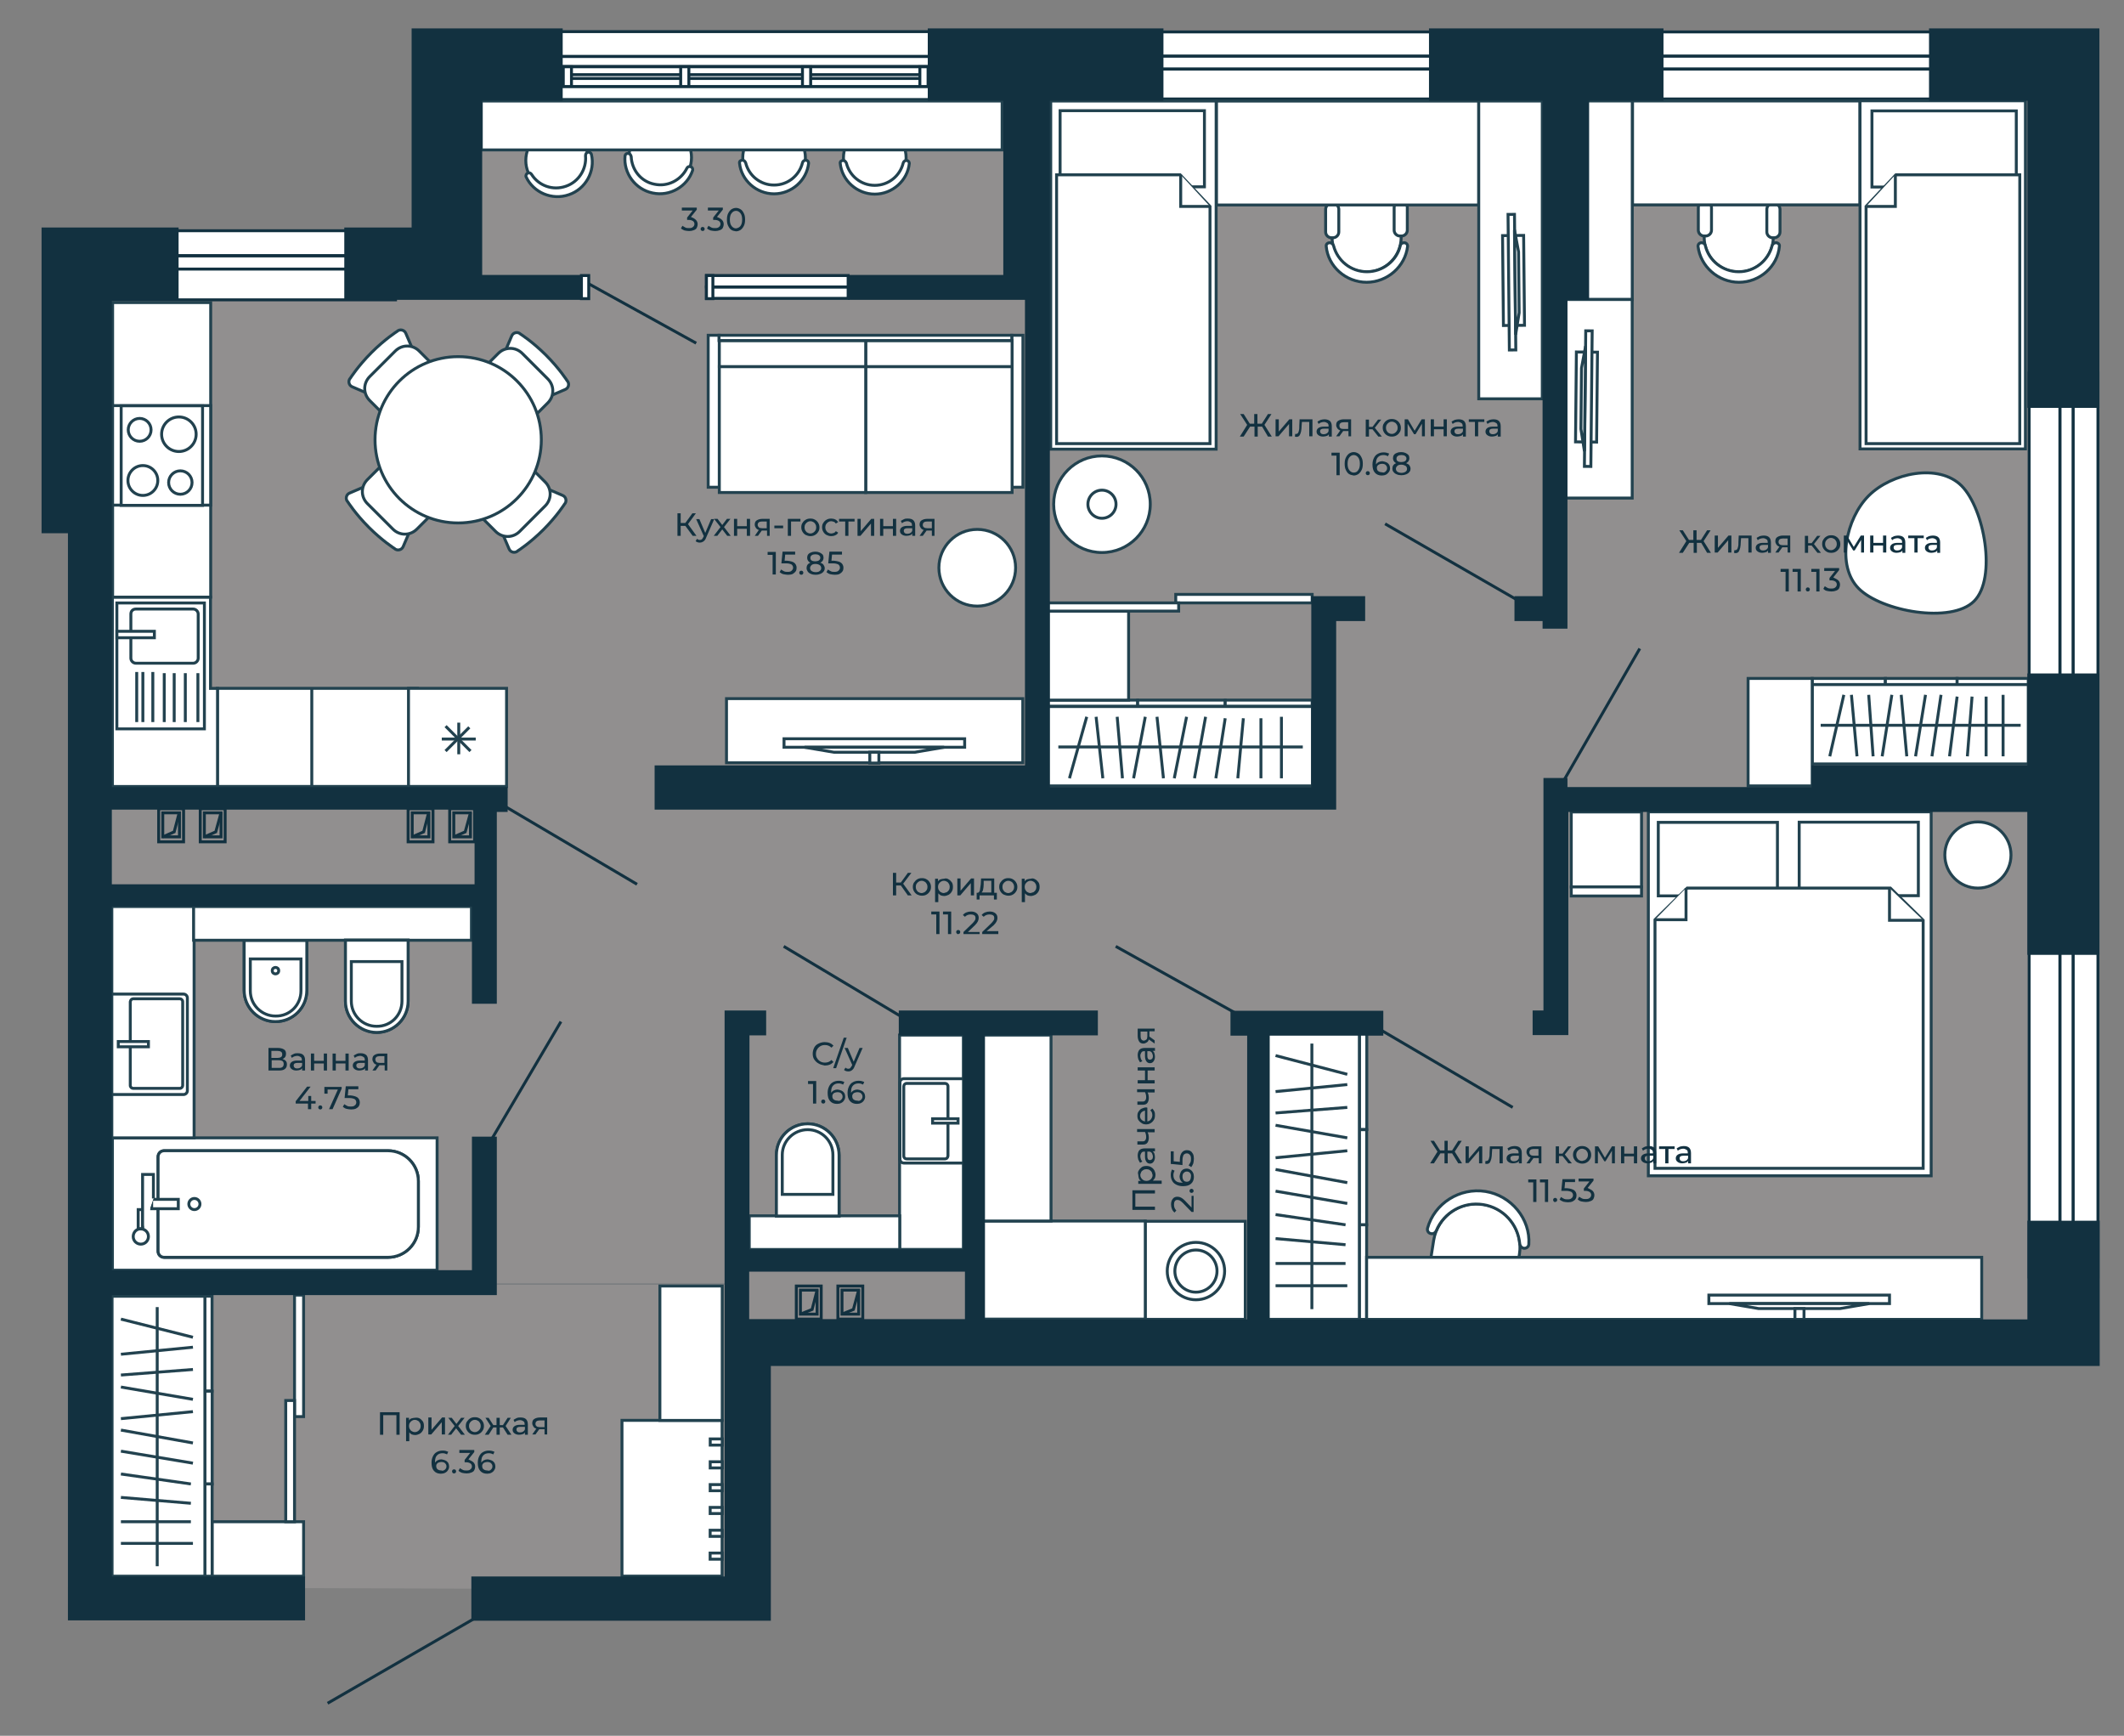 <svg xmlns="http://www.w3.org/2000/svg" xmlns:xlink="http://www.w3.org/1999/xlink" version="1.1" id="Слой_1" x="0px" y="0px" viewBox="0 0 725.5 592.8" width="725.5" height="592.8" enable-background="new 0 0 725.5 592.8" xml:space="preserve">
	<rect x="0" y="0" width="725.5" height="592.8" fill="#808080" stroke="none"/>
	<polygon fill="#918F8F" points="23.2,80 147.9,80 147.9,12 715.9,12 715.9,459.5 253.3,459.5 253.3,542.9 23.2,542.1 "/>
	<line fill="none" stroke="#123140" stroke-miterlimit="10" x1="163" y1="552.2" x2="111.9" y2="581.7"/>
	<line fill="none" stroke="#123140" stroke-miterlimit="10" x1="191.6" y1="348.9" x2="166.5" y2="391.5"/>
	<g>
		<defs>
			<rect id="SVGID_1_" width="725.5" height="592.8"/>
		</defs>
		<clipPath id="SVGID_2_">
			<use xlink:href="#SVGID_1_" overflow="visible"/>
		</clipPath>
		<g opacity="0.2" clip-path="url(#SVGID_2_)">
			<g>
				<defs>
					<rect id="SVGID_3_" x="168.7" y="438.3" width="79.8" height="0.5"/>
				</defs>
				<clipPath id="SVGID_4_">
					<use xlink:href="#SVGID_3_" overflow="visible"/>
				</clipPath>
				
					<line clip-path="url(#SVGID_4_)" fill="none" stroke="#123140" stroke-width="0.5" stroke-miterlimit="10" x1="248.5" y1="438.5" x2="168.7" y2="438.5"/>
			</g>
		</g>
	</g>
	<line fill="none" stroke="#123140" stroke-miterlimit="10" x1="267.7" y1="323.2" x2="310.7" y2="348.9"/>
	<line fill="none" stroke="#123140" stroke-miterlimit="10" x1="172" y1="275.1" x2="217.6" y2="302"/>
	<line fill="none" stroke="#123140" stroke-miterlimit="10" x1="381.1" y1="323.2" x2="424.2" y2="347.2"/>
	<line fill="none" stroke="#123140" stroke-miterlimit="10" x1="471.2" y1="351.5" x2="516.7" y2="378.2"/>
	<line fill="none" stroke="#123140" stroke-miterlimit="10" x1="560.1" y1="221.5" x2="533.9" y2="267"/>
	<line fill="none" stroke="#123140" stroke-miterlimit="10" x1="520.5" y1="206.2" x2="473.1" y2="178.9"/>
	<line fill="none" stroke="#123140" stroke-miterlimit="10" x1="237.8" y1="117.2" x2="199.6" y2="96.1"/>
	<rect x="272" y="439.2" fill="none" stroke="#123140" stroke-miterlimit="10" width="8.5" height="11.3"/>
	<rect x="273.4" y="440.6" fill="none" stroke="#123140" stroke-miterlimit="10" width="5.7" height="8.2"/>
	<polyline fill="none" stroke="#123140" stroke-miterlimit="10" points="273.4,448.8 277.4,447.2 279.1,440.6 "/>
	<rect x="286.2" y="439.2" fill="none" stroke="#123140" stroke-miterlimit="10" width="8.5" height="11.3"/>
	<rect x="287.6" y="440.6" fill="none" stroke="#123140" stroke-miterlimit="10" width="5.7" height="8.2"/>
	<polyline fill="none" stroke="#123140" stroke-miterlimit="10" points="287.6,448.8 291.5,447.2 293.3,440.6 "/>
	<rect x="139.4" y="276.2" fill="none" stroke="#123140" stroke-miterlimit="10" width="8.5" height="11.3"/>
	<rect x="140.8" y="277.6" fill="none" stroke="#123140" stroke-miterlimit="10" width="5.7" height="8.2"/>
	<polyline fill="none" stroke="#123140" stroke-miterlimit="10" points="140.8,285.8 144.7,284.1 146.4,277.6 "/>
	<rect x="153.6" y="276.2" fill="none" stroke="#123140" stroke-miterlimit="10" width="8.5" height="11.3"/>
	<rect x="155" y="277.6" fill="none" stroke="#123140" stroke-miterlimit="10" width="5.7" height="8.2"/>
	<polyline fill="none" stroke="#123140" stroke-miterlimit="10" points="155,285.8 158.9,284.1 160.7,277.6 "/>
	<rect x="68.4" y="276.2" fill="none" stroke="#123140" stroke-miterlimit="10" width="8.5" height="11.3"/>
	<rect x="69.8" y="277.6" fill="none" stroke="#123140" stroke-miterlimit="10" width="5.7" height="8.2"/>
	<polyline fill="none" stroke="#123140" stroke-miterlimit="10" points="69.8,285.8 73.7,284.1 75.5,277.6 "/>
	<rect x="54.2" y="276.2" fill="none" stroke="#123140" stroke-miterlimit="10" width="8.5" height="11.3"/>
	<rect x="55.6" y="277.6" fill="none" stroke="#123140" stroke-miterlimit="10" width="5.7" height="8.2"/>
	<polyline fill="none" stroke="#123140" stroke-miterlimit="10" points="55.6,285.8 59.5,284.1 61.2,277.6 "/>
	<rect x="241.3" y="98" fill-rule="evenodd" clip-rule="evenodd" fill="#FFFFFF" width="48.4" height="3.9"/>
	<rect x="241.3" y="98" fill="none" stroke="#123140" stroke-miterlimit="10" width="48.4" height="3.9"/>
	<rect x="241.3" y="94.1" fill-rule="evenodd" clip-rule="evenodd" fill="#FFFFFF" width="48.4" height="3.9"/>
	<rect x="241.3" y="94.1" fill="none" stroke="#123140" stroke-miterlimit="10" width="48.4" height="3.9"/>
	<rect x="241.3" y="94.1" fill-rule="evenodd" clip-rule="evenodd" fill="#FFFFFF" width="2.2" height="7.9"/>
	<rect x="241.3" y="94.1" fill="none" stroke="#123140" stroke-miterlimit="10" width="2.2" height="7.9"/>
	<rect x="198.6" y="94.1" fill-rule="evenodd" clip-rule="evenodd" fill="#FFFFFF" width="2.5" height="7.9"/>
	<rect x="198.6" y="94.1" fill="none" stroke="#123140" stroke-miterlimit="10" width="2.5" height="7.9"/>
	<rect x="166.1" y="10.8" fill-rule="evenodd" clip-rule="evenodd" fill="#FFFFFF" width="153.5" height="8.5"/>
	<rect x="166.1" y="10.8" fill="none" stroke="#123140" stroke-miterlimit="10" width="153.5" height="8.5"/>
	<rect x="166.1" y="19.3" fill-rule="evenodd" clip-rule="evenodd" fill="#FFFFFF" width="153.5" height="3.4"/>
	<rect x="166.1" y="19.3" fill="none" stroke="#123140" stroke-miterlimit="10" width="153.5" height="3.4"/>
	<rect x="166.1" y="22.8" fill-rule="evenodd" clip-rule="evenodd" fill="#FFFFFF" width="153.5" height="6.8"/>
	<rect x="166.1" y="22.8" fill="none" stroke="#123140" stroke-miterlimit="10" width="153.5" height="6.8"/>
	<rect x="191.6" y="25.5" fill-rule="evenodd" clip-rule="evenodd" fill="#FFFFFF" width="125.7" height="1.3"/>
	<rect x="191.6" y="25.5" fill="none" stroke="#123140" stroke-miterlimit="10" width="125.7" height="1.3"/>
	<rect x="192.4" y="22.8" fill-rule="evenodd" clip-rule="evenodd" fill="#FFFFFF" width="2.8" height="6.8"/>
	<rect x="192.4" y="22.8" fill="none" stroke="#123140" stroke-miterlimit="10" width="2.8" height="6.8"/>
	<rect x="232.5" y="22.8" fill-rule="evenodd" clip-rule="evenodd" fill="#FFFFFF" width="2.8" height="6.8"/>
	<rect x="232.5" y="22.8" fill="none" stroke="#123140" stroke-miterlimit="10" width="2.8" height="6.8"/>
	<rect x="274.1" y="22.8" fill-rule="evenodd" clip-rule="evenodd" fill="#FFFFFF" width="2.8" height="6.8"/>
	<rect x="274.1" y="22.8" fill="none" stroke="#123140" stroke-miterlimit="10" width="2.8" height="6.8"/>
	<rect x="314.2" y="22.8" fill-rule="evenodd" clip-rule="evenodd" fill="#FFFFFF" width="2.8" height="6.8"/>
	<rect x="314.2" y="22.8" fill="none" stroke="#123140" stroke-miterlimit="10" width="2.8" height="6.8"/>
	<rect x="166.1" y="29.6" fill-rule="evenodd" clip-rule="evenodd" fill="#FFFFFF" width="153.5" height="4.4"/>
	<rect x="166.1" y="29.6" fill="none" stroke="#123140" stroke-miterlimit="10" width="153.5" height="4.4"/>
	<rect x="34.9" y="78.8" fill-rule="evenodd" clip-rule="evenodd" fill="#FFFFFF" width="100.2" height="8.5"/>
	<rect x="34.9" y="78.8" fill="none" stroke="#123140" stroke-miterlimit="10" width="100.2" height="8.5"/>
	<rect x="34.9" y="87.4" fill-rule="evenodd" clip-rule="evenodd" fill="#FFFFFF" width="100.2" height="4.5"/>
	<rect x="34.9" y="87.4" fill="none" stroke="#123140" stroke-miterlimit="10" width="100.2" height="4.5"/>
	<rect x="34.9" y="91.9" fill-rule="evenodd" clip-rule="evenodd" fill="#FFFFFF" width="100.2" height="10.5"/>
	<rect x="34.9" y="91.9" fill="none" stroke="#123140" stroke-miterlimit="10" width="100.2" height="10.5"/>
	<rect x="394.5" y="10.9" fill-rule="evenodd" clip-rule="evenodd" fill="#FFFFFF" width="100.2" height="8.3"/>
	<rect x="394.5" y="10.9" fill="none" stroke="#123140" stroke-miterlimit="10" width="100.2" height="8.3"/>
	<rect x="394.5" y="19.2" fill-rule="evenodd" clip-rule="evenodd" fill="#FFFFFF" width="100.2" height="4.4"/>
	<rect x="394.5" y="19.2" fill="none" stroke="#123140" stroke-miterlimit="10" width="100.2" height="4.4"/>
	<rect x="394.5" y="23.6" fill-rule="evenodd" clip-rule="evenodd" fill="#FFFFFF" width="100.2" height="10.2"/>
	<rect x="394.5" y="23.6" fill="none" stroke="#123140" stroke-miterlimit="10" width="100.2" height="10.2"/>
	<rect x="558.7" y="10.9" fill-rule="evenodd" clip-rule="evenodd" fill="#FFFFFF" width="108.1" height="8.3"/>
	<rect x="558.7" y="10.9" fill="none" stroke="#123140" stroke-miterlimit="10" width="108.1" height="8.3"/>
	<rect x="558.7" y="19.2" fill-rule="evenodd" clip-rule="evenodd" fill="#FFFFFF" width="108.1" height="4.4"/>
	<rect x="558.7" y="19.2" fill="none" stroke="#123140" stroke-miterlimit="10" width="108.1" height="4.4"/>
	<rect x="558.7" y="23.6" fill-rule="evenodd" clip-rule="evenodd" fill="#FFFFFF" width="108.1" height="10.2"/>
	<rect x="558.7" y="23.6" fill="none" stroke="#123140" stroke-miterlimit="10" width="108.1" height="10.2"/>
	<rect x="708.1" y="127.4" fill-rule="evenodd" clip-rule="evenodd" fill="#FFFFFF" width="8.5" height="308.7"/>
	<rect x="708.1" y="127.4" fill="none" stroke="#123140" stroke-miterlimit="10" width="8.5" height="308.7"/>
	<rect x="703.6" y="127.4" fill-rule="evenodd" clip-rule="evenodd" fill="#FFFFFF" width="4.5" height="308.7"/>
	<rect x="703.6" y="127.4" fill="none" stroke="#123140" stroke-miterlimit="10" width="4.5" height="308.7"/>
	<rect x="693.1" y="127.4" fill-rule="evenodd" clip-rule="evenodd" fill="#FFFFFF" width="10.5" height="308.7"/>
	<rect x="693.1" y="127.4" fill="none" stroke="#123140" stroke-miterlimit="10" width="10.5" height="308.7"/>
	<rect x="236.1" y="236.5" fill="#918F8F" width="114" height="25"/>
	<g>
		<rect x="38.4" y="388.6" fill="#FFFFFF" width="110.9" height="45.2"/>
		<rect x="38.4" y="388.6" fill="#FFFFFF" stroke="#22424F" stroke-miterlimit="10" width="110.9" height="45.2"/>
		<path fill="#FFFFFF" d="M54,409.3v-14.2c0-1.2,0.9-2.1,2.1-2.1h76.4c5.7,0,10.4,4.6,10.4,10.4V419c0,5.7-4.6,10.4-10.4,10.4H56.1   c-1.2,0-2.1-0.9-2.1-2.1v-14.1"/>
		<path fill="#FFFFFF" stroke="#22424F" stroke-miterlimit="10" d="M54,409.3v-14.2c0-1.2,0.9-2.1,2.1-2.1h76.4   c5.7,0,10.4,4.6,10.4,10.4V419c0,5.7-4.6,10.4-10.4,10.4H56.1c-1.2,0-2.1-0.9-2.1-2.1v-14.1"/>
		<path fill="#FFFFFF" d="M54,409.3v-14.2c0-1.2,0.9-2.1,2.1-2.1h76.4c5.7,0,10.4,4.6,10.4,10.4V419c0,5.7-4.6,10.4-10.4,10.4H56.1   c-1.2,0-2.1-0.9-2.1-2.1v-14.1"/>
		<path fill="#FFFFFF" stroke="#22424F" stroke-miterlimit="10" d="M54,409.3v-14.2c0-1.2,0.9-2.1,2.1-2.1h76.4   c5.7,0,10.4,4.6,10.4,10.4V419c0,5.7-4.6,10.4-10.4,10.4H56.1c-1.2,0-2.1-0.9-2.1-2.1v-14.1"/>
		<path fill="#FFFFFF" d="M64.5,411.2c0,1,0.8,1.9,1.9,1.9c1,0,1.9-0.8,1.9-1.9c0-1-0.8-1.9-1.9-1.9   C65.3,409.3,64.5,410.2,64.5,411.2"/>
		<path fill="#FFFFFF" stroke="#22424F" stroke-miterlimit="10" d="M64.5,411.2c0,1,0.8,1.9,1.9,1.9c1,0,1.9-0.8,1.9-1.9   c0-1-0.8-1.9-1.9-1.9C65.3,409.3,64.5,410.2,64.5,411.2z"/>
		<path fill="#FFFFFF" d="M45.5,422.3c0,1.5,1.2,2.6,2.6,2.6c1.5,0,2.6-1.2,2.6-2.6c0-1.5-1.2-2.6-2.6-2.6   C46.7,419.6,45.5,420.8,45.5,422.3"/>
		<path fill="#FFFFFF" stroke="#22424F" stroke-miterlimit="10" d="M45.5,422.3c0,1.5,1.2,2.6,2.6,2.6c1.5,0,2.6-1.2,2.6-2.6   c0-1.5-1.2-2.6-2.6-2.6C46.7,419.6,45.5,420.8,45.5,422.3z"/>
		<rect x="51.8" y="409.6" fill="#FFFFFF" width="9.1" height="3.2"/>
		<rect x="51.8" y="409.6" fill="#FFFFFF" stroke="#22424F" stroke-miterlimit="10" width="9.1" height="3.2"/>
		<rect x="47.2" y="413.1" fill="#FFFFFF" width="1.5" height="6.5"/>
		<rect x="47.2" y="413.1" fill="#FFFFFF" stroke="#22424F" stroke-miterlimit="10" width="1.5" height="6.5"/>
		<polyline fill="#FFFFFF" points="52.4,409.3 52.4,401.1 48.7,401.1 48.7,420  "/>
		<polyline fill="#FFFFFF" stroke="#22424F" stroke-miterlimit="10" points="52.4,409.3 52.4,401.1 48.7,401.1 48.7,420  "/>
		<circle fill="#FFFFFF" stroke="#22424F" stroke-miterlimit="10" cx="675.6" cy="292" r="11.3"/>
		<g>
			
				<rect x="55" y="457.7" transform="matrix(-3.457342e-11 1 -1 -3.457342e-11 530.131 387.67)" fill="#FFFFFF" stroke="#22424F" stroke-miterlimit="10" width="32.4" height="2.5"/>
			
				<rect x="55.4" y="489.7" transform="matrix(-3.468355e-11 1 -1 -3.468355e-11 562.174 419.713)" fill="#FFFFFF" stroke="#22424F" stroke-miterlimit="10" width="31.7" height="2.5"/>
			
				<rect x="55.5" y="521.3" transform="matrix(-3.465424e-11 1 -1 -3.465424e-11 593.76 451.299)" fill="#FFFFFF" stroke="#22424F" stroke-miterlimit="10" width="31.5" height="2.5"/>
			
				<rect x="6.3" y="474.6" transform="matrix(-3.463648e-11 1 -1 -3.463648e-11 544.581 436.391)" fill="#FFFFFF" stroke="#22424F" stroke-miterlimit="10" width="95.6" height="31.7"/>
			<line fill="#FFFFFF" stroke="#22424F" stroke-miterlimit="10" x1="53.7" y1="446.4" x2="53.7" y2="534.9"/>
			<line fill="#FFFFFF" stroke="#22424F" stroke-miterlimit="10" x1="41.3" y1="450.5" x2="65.9" y2="456.7"/>
			<line fill="#FFFFFF" stroke="#22424F" stroke-miterlimit="10" x1="41.3" y1="462.5" x2="65.9" y2="460.1"/>
			<line fill="#FFFFFF" stroke="#22424F" stroke-miterlimit="10" x1="41.3" y1="469.6" x2="65.9" y2="467.7"/>
			<line fill="#FFFFFF" stroke="#22424F" stroke-miterlimit="10" x1="41.3" y1="473.7" x2="65.9" y2="477.9"/>
			<line fill="#FFFFFF" stroke="#22424F" stroke-miterlimit="10" x1="41.3" y1="484.5" x2="65.9" y2="482.1"/>
			<line fill="#FFFFFF" stroke="#22424F" stroke-miterlimit="10" x1="41.3" y1="488.4" x2="65.9" y2="492.8"/>
			<line fill="#FFFFFF" stroke="#22424F" stroke-miterlimit="10" x1="41.3" y1="495.6" x2="65.9" y2="499.7"/>
			<line fill="#FFFFFF" stroke="#22424F" stroke-miterlimit="10" x1="41.3" y1="503.4" x2="65.2" y2="506.8"/>
			<line fill="#FFFFFF" stroke="#22424F" stroke-miterlimit="10" x1="41.3" y1="511.4" x2="65.2" y2="513.4"/>
			<line fill="#FFFFFF" stroke="#22424F" stroke-miterlimit="10" x1="41.3" y1="519.7" x2="65.2" y2="519.7"/>
			<line fill="#FFFFFF" stroke="#22424F" stroke-miterlimit="10" x1="41.3" y1="527.1" x2="65.9" y2="527.1"/>
		</g>
		<g>
			
				<rect x="449" y="367.9" transform="matrix(-3.371632e-11 1 -1 -3.371632e-11 834.761 -96.441)" fill="#FFFFFF" stroke="#22424F" stroke-miterlimit="10" width="33.2" height="2.5"/>
			
				<rect x="449.4" y="400.8" transform="matrix(-3.382379e-11 1 -1 -3.382379e-11 867.619 -63.583)" fill="#FFFFFF" stroke="#22424F" stroke-miterlimit="10" width="32.5" height="2.5"/>
			
				<rect x="449.5" y="433.2" transform="matrix(-3.368257e-11 1 -1 -3.368257e-11 900.007 -31.195)" fill="#FFFFFF" stroke="#22424F" stroke-miterlimit="10" width="32.3" height="2.5"/>
			
				<rect x="399.5" y="385.7" transform="matrix(-3.374119e-11 1 -1 -3.374119e-11 850.014 -46.917)" fill="#FFFFFF" stroke="#22424F" stroke-miterlimit="10" width="98" height="31.7"/>
			<line fill="#FFFFFF" stroke="#22424F" stroke-miterlimit="10" x1="448.1" y1="356.4" x2="448.1" y2="447.1"/>
			<line fill="#FFFFFF" stroke="#22424F" stroke-miterlimit="10" x1="435.7" y1="360.5" x2="460.2" y2="366.9"/>
			<line fill="#FFFFFF" stroke="#22424F" stroke-miterlimit="10" x1="435.7" y1="372.8" x2="460.2" y2="370.4"/>
			<line fill="#FFFFFF" stroke="#22424F" stroke-miterlimit="10" x1="435.7" y1="380.1" x2="460.2" y2="378.2"/>
			<line fill="#FFFFFF" stroke="#22424F" stroke-miterlimit="10" x1="435.7" y1="384.3" x2="460.2" y2="388.6"/>
			<line fill="#FFFFFF" stroke="#22424F" stroke-miterlimit="10" x1="435.7" y1="395.4" x2="460.2" y2="393"/>
			<line fill="#FFFFFF" stroke="#22424F" stroke-miterlimit="10" x1="435.7" y1="399.4" x2="460.2" y2="403.9"/>
			<line fill="#FFFFFF" stroke="#22424F" stroke-miterlimit="10" x1="435.7" y1="406.8" x2="460.2" y2="411"/>
			<line fill="#FFFFFF" stroke="#22424F" stroke-miterlimit="10" x1="435.7" y1="414.8" x2="459.6" y2="418.3"/>
			<line fill="#FFFFFF" stroke="#22424F" stroke-miterlimit="10" x1="435.7" y1="423" x2="459.6" y2="425.1"/>
			<line fill="#FFFFFF" stroke="#22424F" stroke-miterlimit="10" x1="435.7" y1="431.5" x2="459.6" y2="431.5"/>
			<line fill="#FFFFFF" stroke="#22424F" stroke-miterlimit="10" x1="435.7" y1="439.1" x2="460.2" y2="439.1"/>
		</g>
		<g>
			<rect x="358" y="239.1" fill="#FFFFFF" stroke="#22424F" stroke-miterlimit="10" width="30.6" height="2.1"/>
			<rect x="388.6" y="239.1" fill="#FFFFFF" stroke="#22424F" stroke-miterlimit="10" width="29.9" height="2.1"/>
			<rect x="418.5" y="239.1" fill="#FFFFFF" stroke="#22424F" stroke-miterlimit="10" width="29.7" height="2.1"/>
			<rect x="358" y="241.3" fill="#FFFFFF" stroke="#22424F" stroke-miterlimit="10" width="90.3" height="27.1"/>
			<line fill="#FFFFFF" stroke="#22424F" stroke-miterlimit="10" x1="361.5" y1="255.1" x2="445" y2="255.1"/>
			<line fill="#FFFFFF" stroke="#22424F" stroke-miterlimit="10" x1="365.3" y1="265.8" x2="371.2" y2="244.8"/>
			<line fill="#FFFFFF" stroke="#22424F" stroke-miterlimit="10" x1="376.7" y1="265.8" x2="374.4" y2="244.8"/>
			<line fill="#FFFFFF" stroke="#22424F" stroke-miterlimit="10" x1="383.4" y1="265.8" x2="381.6" y2="244.8"/>
			<line fill="#FFFFFF" stroke="#22424F" stroke-miterlimit="10" x1="387.2" y1="265.8" x2="391.2" y2="244.8"/>
			<line fill="#FFFFFF" stroke="#22424F" stroke-miterlimit="10" x1="397.4" y1="265.8" x2="395.2" y2="244.8"/>
			<line fill="#FFFFFF" stroke="#22424F" stroke-miterlimit="10" x1="401.1" y1="265.8" x2="405.3" y2="244.8"/>
			<line fill="#FFFFFF" stroke="#22424F" stroke-miterlimit="10" x1="408" y1="265.8" x2="411.8" y2="244.8"/>
			<line fill="#FFFFFF" stroke="#22424F" stroke-miterlimit="10" x1="415.3" y1="265.8" x2="418.5" y2="245.3"/>
			<line fill="#FFFFFF" stroke="#22424F" stroke-miterlimit="10" x1="422.8" y1="265.8" x2="424.7" y2="245.3"/>
			<line fill="#FFFFFF" stroke="#22424F" stroke-miterlimit="10" x1="430.7" y1="265.8" x2="430.7" y2="245.3"/>
			<line fill="#FFFFFF" stroke="#22424F" stroke-miterlimit="10" x1="437.7" y1="265.8" x2="437.7" y2="244.8"/>
		</g>
		<g>
			<rect x="619" y="231.7" fill="#FFFFFF" stroke="#22424F" stroke-miterlimit="10" width="25" height="2.1"/>
			<rect x="644" y="231.7" fill="#FFFFFF" stroke="#22424F" stroke-miterlimit="10" width="24.5" height="2.1"/>
			<rect x="668.5" y="231.7" fill="#FFFFFF" stroke="#22424F" stroke-miterlimit="10" width="24.3" height="2.1"/>
			<rect x="619" y="233.8" fill="#FFFFFF" stroke="#22424F" stroke-miterlimit="10" width="73.8" height="27.1"/>
			<line fill="#FFFFFF" stroke="#22424F" stroke-miterlimit="10" x1="621.9" y1="247.7" x2="690.2" y2="247.7"/>
			<line fill="#FFFFFF" stroke="#22424F" stroke-miterlimit="10" x1="625" y1="258.3" x2="629.8" y2="237.3"/>
			<line fill="#FFFFFF" stroke="#22424F" stroke-miterlimit="10" x1="634.3" y1="258.3" x2="632.4" y2="237.3"/>
			<line fill="#FFFFFF" stroke="#22424F" stroke-miterlimit="10" x1="639.8" y1="258.3" x2="638.3" y2="237.3"/>
			<line fill="#FFFFFF" stroke="#22424F" stroke-miterlimit="10" x1="642.9" y1="258.3" x2="646.2" y2="237.3"/>
			<line fill="#FFFFFF" stroke="#22424F" stroke-miterlimit="10" x1="651.3" y1="258.3" x2="649.4" y2="237.3"/>
			<line fill="#FFFFFF" stroke="#22424F" stroke-miterlimit="10" x1="654.3" y1="258.3" x2="657.7" y2="237.3"/>
			<line fill="#FFFFFF" stroke="#22424F" stroke-miterlimit="10" x1="659.9" y1="258.3" x2="663" y2="237.3"/>
			<line fill="#FFFFFF" stroke="#22424F" stroke-miterlimit="10" x1="665.9" y1="258.3" x2="668.5" y2="237.9"/>
			<line fill="#FFFFFF" stroke="#22424F" stroke-miterlimit="10" x1="672" y1="258.3" x2="673.6" y2="237.9"/>
			<line fill="#FFFFFF" stroke="#22424F" stroke-miterlimit="10" x1="678.4" y1="258.3" x2="678.4" y2="237.9"/>
			<line fill="#FFFFFF" stroke="#22424F" stroke-miterlimit="10" x1="684.2" y1="258.3" x2="684.2" y2="237.3"/>
		</g>
		<g>
			
				<rect x="549.2" y="291.1" transform="matrix(4.916607e-11 -1 1 4.916607e-11 271.931 950.754)" fill="#FFFFFF" stroke="#22424F" stroke-miterlimit="10" width="124.3" height="96.6"/>
			
				<rect x="622.4" y="273" transform="matrix(4.909324e-11 -1 1 4.909324e-11 341.554 928.29)" fill="#FFFFFF" stroke="#22424F" stroke-miterlimit="10" width="25.1" height="40.7"/>
			
				<rect x="574.2" y="273" transform="matrix(4.909324e-11 -1 1 4.909324e-11 293.424 880.159)" fill="#FFFFFF" stroke="#22424F" stroke-miterlimit="10" width="25.1" height="40.7"/>
			<polygon fill="#FFFFFF" stroke="#22424F" stroke-miterlimit="10" points="565.3,314.1 565.3,399 656.9,399 656.9,314.3     645.7,303.3 576.3,303.3   "/>
			<path fill="#FFFFFF" stroke="#22424F" stroke-miterlimit="10" d="M645.4,314.4"/>
			<polyline fill="#FFFFFF" stroke="#22424F" stroke-miterlimit="10" points="656.9,314.3 645.4,314.3 645.4,303.3   "/>
			<polyline fill="#FFFFFF" stroke="#22424F" stroke-miterlimit="10" points="565.3,314.1 575.9,314.1 575.9,303.3   "/>
		</g>
		<g>
			<path fill="#FFFFFF" stroke="#22424F" d="M519,428.3c1.3-8.1-4.2-15.7-12.3-17c-8.1-1.3-15.7,4.2-17,12.3l-2,12.7    c-0.1,0.6,0.3,1.2,0.9,1.3l27.1,4.3c0.6,0.1,1.2-0.3,1.3-0.9L519,428.3z"/>
			<path fill="#FFFFFF" stroke="#22424F" d="M507.4,406.9c8.8,1.4,15.4,9.4,14.8,18.1c-0.1,0.9-0.9,1.4-1.7,1.3    c-0.8-0.1-1.3-0.8-1.4-1.5c-0.6-6.7-5.6-12.3-12.5-13.4c-6.9-1.1-13.4,2.7-16,8.9c-0.3,0.7-1,1.2-1.8,1c-0.8-0.1-1.4-0.9-1.2-1.8    C489.9,411,498.6,405.5,507.4,406.9"/>
		</g>
		<g>
			<path fill="#FFFFFF" stroke="#22424F" d="M455,81.1c0,6.5,5.3,11.8,11.8,11.8c6.5,0,11.8-5.3,11.8-11.8V67.6    c0-0.5-0.4-0.9-0.9-0.9h-21.8c-0.5,0-0.9,0.4-0.9,0.9V81.1z"/>
			<path fill="#FFFFFF" stroke="#22424F" d="M466.8,96.4c-7.1,0-13.2-5.4-13.8-12.3c-0.1-0.7,0.5-1.2,1.2-1.2c0.6,0,1.1,0.4,1.3,1    c1.3,5.1,5.9,8.9,11.4,8.9c5.5,0,10.2-3.8,11.4-8.9c0.1-0.6,0.6-1,1.3-1c0.7,0,1.2,0.5,1.2,1.2C480,91,473.9,96.4,466.8,96.4"/>
			<path fill="#FFFFFF" stroke="#22424F" stroke-miterlimit="10" d="M478.7,68.9h-0.5c-1.1,0-2,0.9-2,2v7.7c0,1.1,0.9,2,2,2h0.5    c1.1,0,2-0.9,2-2v-7.7C480.7,69.8,479.8,68.9,478.7,68.9z"/>
			<path fill="#FFFFFF" stroke="#22424F" stroke-miterlimit="10" d="M455.3,69.5h-0.5c-1.1,0-2,0.9-2,2v7.7c0,1.1,0.9,2,2,2h0.5    c1.1,0,2-0.9,2-2v-7.7C457.3,70.4,456.4,69.5,455.3,69.5z"/>
		</g>
		
			<rect x="442.6" y="7.4" transform="matrix(-4.432473e-11 1 -1 -4.432473e-11 512.504 -408.091)" fill="#FFFFFF" stroke="#22424F" stroke-miterlimit="10" width="35.5" height="89.6"/>
		<circle fill="#FFFFFF" stroke="#22424F" stroke-miterlimit="10" cx="333.8" cy="193.9" r="13.1"/>
		
			<rect x="287.8" y="199" transform="matrix(-1.836970e-16 1 -1 -1.836970e-16 548.353 -49.205)" fill="#FFFFFF" stroke="#22424F" stroke-miterlimit="10" width="21.9" height="101.2"/>
		<g>
			<rect x="267.8" y="252.3" fill="#FFFFFF" stroke="#22424F" stroke-miterlimit="10" width="61.7" height="2.9"/>
			<polygon fill="#FFFFFF" stroke="#22424F" stroke-miterlimit="10" points="322.5,255.2 274.8,255.2 284.8,256.9 312.5,256.9   "/>
			<rect x="297.1" y="256.9" fill="#FFFFFF" stroke="#22424F" stroke-miterlimit="10" width="3.1" height="3.7"/>
		</g>
		<rect x="466.8" y="429.4" fill="#FFFFFF" stroke="#22424F" width="210.1" height="21.2"/>
		<g>
			<rect x="358.9" y="34.5" fill="#FFFFFF" stroke="#22424F" stroke-miterlimit="10" width="56.5" height="118.9"/>
			<rect x="362.1" y="37.8" fill="#FFFFFF" stroke="#22424F" stroke-miterlimit="10" width="49.3" height="26"/>
			<polygon fill="#FFFFFF" stroke="#22424F" stroke-miterlimit="10" points="413.3,151.5 360.9,151.5 360.9,59.7 403.1,59.7     413.3,70.5   "/>
			<polyline fill="#FFFFFF" stroke="#22424F" stroke-miterlimit="10" points="413.3,70.5 403.3,70.5 403.3,59.7   "/>
		</g>
		
			<rect x="91.7" y="217.7" transform="matrix(-3.074537e-11 1 -1 -3.074537e-11 360.329 143.382)" fill="#FFFFFF" stroke="#22424F" stroke-miterlimit="10" width="33.5" height="68.4"/>
		<polygon fill="#FFFFFF" stroke="#22424F" stroke-miterlimit="10" points="66.8,268.6 71.9,268.6 74.3,268.6 74.3,235.1 71.9,235.1    71.9,203.9 38.4,203.9 38.4,268.6  "/>
		
			<rect x="4.9" y="136.8" transform="matrix(-2.557084e-11 1 -1 -2.557084e-11 208.766 98.427)" fill="#FFFFFF" stroke="#22424F" stroke-miterlimit="10" width="100.6" height="33.5"/>
		<g>
			
				<rect x="139.5" y="235.1" transform="matrix(-4.493579e-11 1 -1 -4.493579e-11 408.128 95.583)" fill="#FFFFFF" stroke="#22424F" stroke-miterlimit="10" width="33.5" height="33.5"/>
			<line fill="#FFFFFF" stroke="#22424F" stroke-miterlimit="10" x1="150.9" y1="252.4" x2="162.5" y2="252.4"/>
			<line fill="#FFFFFF" stroke="#22424F" stroke-miterlimit="10" x1="152.2" y1="248" x2="160.7" y2="256.5"/>
			<line fill="#FFFFFF" stroke="#22424F" stroke-miterlimit="10" x1="152.2" y1="256.5" x2="160.3" y2="248.4"/>
			<line fill="#FFFFFF" stroke="#22424F" stroke-miterlimit="10" x1="156.7" y1="246.8" x2="156.7" y2="257.6"/>
		</g>
		
			<rect x="40" y="205.9" transform="matrix(-1 4.497279e-11 -4.497279e-11 -1 109.817 454.824)" fill="#FFFFFF" stroke="#22424F" stroke-miterlimit="10" width="29.9" height="43"/>
		<path fill="#FFFFFF" stroke="#22424F" stroke-miterlimit="10" d="M46.4,208h19.6c0.9,0,1.7,0.8,1.7,1.7v15.1c0,0.9-0.8,1.7-1.7,1.7   H46.4c-0.9,0-1.7-0.8-1.7-1.7v-15.1C44.7,208.7,45.4,208,46.4,208z"/>
		<line fill="#FFFFFF" stroke="#22424F" stroke-miterlimit="10" x1="67.6" y1="246.6" x2="67.6" y2="229.9"/>
		<line fill="#FFFFFF" stroke="#22424F" stroke-miterlimit="10" x1="63.3" y1="246.6" x2="63.3" y2="229.9"/>
		<line fill="#FFFFFF" stroke="#22424F" stroke-miterlimit="10" x1="59.5" y1="246.6" x2="59.5" y2="229.9"/>
		<line fill="#FFFFFF" stroke="#22424F" stroke-miterlimit="10" x1="56.1" y1="246.6" x2="56.1" y2="229.9"/>
		<line fill="#FFFFFF" stroke="#22424F" stroke-miterlimit="10" x1="52.2" y1="246.6" x2="52.2" y2="229.5"/>
		<line fill="#FFFFFF" stroke="#22424F" stroke-miterlimit="10" x1="48.8" y1="246.6" x2="48.8" y2="229.5"/>
		<line fill="#FFFFFF" stroke="#22424F" stroke-miterlimit="10" x1="46.7" y1="246.6" x2="46.7" y2="229.5"/>
		
			<rect x="40" y="215.5" transform="matrix(-1 4.482491e-11 -4.482491e-11 -1 92.73 433.302)" fill="#FFFFFF" stroke="#22424F" stroke-miterlimit="10" width="12.8" height="2.2"/>
		<g>
			
				<rect x="38.1" y="138.8" transform="matrix(-4.488250e-11 1 -1 -4.488250e-11 210.758 100.419)" fill="#FFFFFF" stroke="#22424F" stroke-miterlimit="10" width="34" height="33.5"/>
			
				<rect x="38.3" y="141.7" transform="matrix(-4.488250e-11 1 -1 -4.488250e-11 210.888 100.288)" fill="#FFFFFF" stroke="#22424F" stroke-miterlimit="10" width="34" height="27.8"/>
			<circle fill="#FFFFFF" stroke="#22424F" stroke-miterlimit="10" cx="47.7" cy="146.8" r="3.9"/>
			<circle fill="#FFFFFF" stroke="#22424F" stroke-miterlimit="10" cx="48.8" cy="164.1" r="5.1"/>
			<circle fill="#FFFFFF" stroke="#22424F" stroke-miterlimit="10" cx="61.1" cy="148.3" r="5.9"/>
			<circle fill="#FFFFFF" stroke="#22424F" stroke-miterlimit="10" cx="61.6" cy="164.8" r="4"/>
		</g>
		<g>
			<path fill="#FFFFFF" stroke="#22424F" stroke-miterlimit="10" d="M186.9,134.4l-13.5-13.5c-0.5-0.5-0.7-1.3-0.4-2l1.8-4.2    c0.5-1.2,2.1-1.5,3-0.6c0,0,4.1,2.6,8.7,7.2c4.6,4.6,7.2,8.7,7.2,8.7c0.9,0.9,0.6,2.5-0.6,3l-4.2,1.8    C188.2,135.1,187.4,135,186.9,134.4z"/>
			<path fill="#FFFFFF" stroke="#22424F" stroke-miterlimit="10" d="M170.2,146.3l-8.7-8.7c-2.3-2.3-2.3-5.9,0-8.2l8.7-8.7    c2.3-2.3,5.9-2.3,8.2,0l8.7,8.7c2.3,2.3,2.3,5.9,0,8.2l-8.7,8.7C176.1,148.6,172.4,148.6,170.2,146.3z"/>
			<path fill="#FFFFFF" stroke="#22424F" stroke-miterlimit="10" d="M125.6,167l13.5,13.5c0.5,0.5,0.7,1.3,0.4,2l-1.8,4.2    c-0.5,1.2-2.1,1.5-3,0.6c0,0-4.1-2.6-8.7-7.2c-4.6-4.6-7.2-8.7-7.2-8.7c-0.9-0.9-0.6-2.5,0.6-3l4.2-1.8    C124.3,166.3,125.1,166.4,125.6,167z"/>
			<path fill="#FFFFFF" stroke="#22424F" stroke-miterlimit="10" d="M142.4,155.1l8.7,8.7c2.3,2.3,2.3,5.9,0,8.2l-8.7,8.7    c-2.3,2.3-5.9,2.3-8.2,0l-8.7-8.7c-2.3-2.3-2.3-5.9,0-8.2l8.7-8.7C136.5,152.8,140.1,152.8,142.4,155.1z"/>
			<path fill="#FFFFFF" stroke="#22424F" stroke-miterlimit="10" d="M172.5,181.3l13.5-13.5c0.5-0.5,1.3-0.7,2-0.4l4.2,1.8    c1.2,0.5,1.5,2.1,0.6,3c0,0-2.6,4.1-7.2,8.7c-4.6,4.6-8.7,7.2-8.7,7.2c-0.9,0.9-2.5,0.6-3-0.6l-1.8-4.2    C171.9,182.7,172,181.9,172.5,181.3z"/>
			<path fill="#FFFFFF" stroke="#22424F" stroke-miterlimit="10" d="M160.6,164.6l8.7-8.7c2.3-2.3,5.9-2.3,8.2,0l8.7,8.7    c2.3,2.3,2.3,5.9,0,8.2l-8.7,8.7c-2.3,2.3-5.9,2.3-8.2,0l-8.7-8.7C158.4,170.5,158.4,166.8,160.6,164.6z"/>
			<path fill="#FFFFFF" stroke="#22424F" stroke-miterlimit="10" d="M140,120l-13.5,13.5c-0.5,0.5-1.3,0.7-2,0.4l-4.2-1.8    c-1.2-0.5-1.5-2.1-0.6-3c0,0,2.6-4.1,7.2-8.7s8.7-7.2,8.7-7.2c0.9-0.9,2.5-0.6,3,0.6l1.8,4.2C140.7,118.7,140.5,119.5,140,120z"/>
			<path fill="#FFFFFF" stroke="#22424F" stroke-miterlimit="10" d="M151.9,136.8l-8.7,8.7c-2.3,2.3-5.9,2.3-8.2,0l-8.7-8.7    c-2.3-2.3-2.3-5.9,0-8.2l8.7-8.7c2.3-2.3,5.9-2.3,8.2,0l8.7,8.7C154.2,130.9,154.2,134.6,151.9,136.8z"/>
			<circle fill="#FFFFFF" stroke="#22424F" stroke-miterlimit="10" cx="156.5" cy="150.2" r="28.4"/>
		</g>
		<g>
			<rect x="345.6" y="114.5" fill="#FFFFFF" stroke="#22424F" stroke-miterlimit="10" width="3.8" height="51.9"/>
			<rect x="241.9" y="114.5" fill="#FFFFFF" stroke="#22424F" stroke-miterlimit="10" width="3.8" height="51.9"/>
			<rect x="295.7" y="125.2" fill="#FFFFFF" stroke="#22424F" stroke-miterlimit="10" width="50" height="43"/>
			<rect x="295.7" y="116.3" fill="#FFFFFF" stroke="#22424F" stroke-miterlimit="10" width="50" height="8.9"/>
			<rect x="245.7" y="125.2" fill="#FFFFFF" stroke="#22424F" stroke-miterlimit="10" width="50" height="43"/>
			<rect x="245.7" y="116.3" fill="#FFFFFF" stroke="#22424F" stroke-miterlimit="10" width="50" height="8.9"/>
			<rect x="245.6" y="114.5" fill="#FFFFFF" stroke="#22424F" stroke-miterlimit="10" width="100" height="1.8"/>
		</g>
		<g>
			<circle fill="#FFFFFF" stroke="#22424F" cx="190.3" cy="54.8" r="10.7"/>
			<path fill="#FFFFFF" stroke="#22424F" d="M194.3,66.5c-5.7,2-12.1-0.7-14.6-6.1c-0.2-0.5,0.1-1.1,0.6-1.3c0.5-0.2,1,0,1.3,0.5    c2.4,3.8,7.2,5.6,11.7,4c4.4-1.5,7.1-5.9,6.7-10.4c0-0.5,0.2-1,0.7-1.2c0.5-0.2,1.1,0.1,1.3,0.7C203.4,58.5,200,64.6,194.3,66.5"/>
		</g>
		<g>
			<circle fill="#FFFFFF" stroke="#22424F" cx="225.5" cy="53.8" r="10.7"/>
			<path fill="#FFFFFF" stroke="#22424F" d="M222.9,65.9c-5.9-1.2-10-6.8-9.4-12.7c0.1-0.6,0.6-0.9,1.2-0.8c0.5,0.1,0.8,0.6,0.9,1.1    c0.2,4.5,3.3,8.5,7.9,9.4c4.6,1,9.1-1.4,11.1-5.4c0.2-0.5,0.7-0.7,1.2-0.6c0.6,0.1,0.9,0.7,0.8,1.2    C234.8,63.7,228.8,67.2,222.9,65.9"/>
		</g>
		<g>
			<circle fill="#FFFFFF" stroke="#22424F" cx="264.4" cy="53.9" r="10.7"/>
			<path fill="#FFFFFF" stroke="#22424F" d="M264.4,66.2c-6,0-11.2-4.6-11.8-10.5c-0.1-0.6,0.4-1,1-1c0.5,0,0.9,0.4,1.1,0.9    c1.1,4.4,5,7.6,9.7,7.6c4.7,0,8.6-3.2,9.7-7.6c0.1-0.5,0.6-0.9,1.1-0.9c0.6,0,1,0.5,1,1C275.6,61.6,270.4,66.2,264.4,66.2"/>
		</g>
		<g>
			<circle fill="#FFFFFF" stroke="#22424F" cx="298.8" cy="53.9" r="10.7"/>
			<path fill="#FFFFFF" stroke="#22424F" d="M298.8,66.3c-6,0-11.2-4.6-11.8-10.5c-0.1-0.6,0.4-1,1-1c0.5,0,0.9,0.4,1.1,0.9    c1.1,4.4,5,7.6,9.7,7.6c4.7,0,8.6-3.2,9.7-7.6c0.1-0.5,0.6-0.9,1.1-0.9c0.6,0,1,0.5,1,1C310,61.7,304.8,66.3,298.8,66.3"/>
		</g>
		<rect x="164.4" y="34.5" fill="#FFFFFF" stroke="#22424F" stroke-miterlimit="10" width="177.9" height="16.7"/>
		<g>
			
				<rect x="391.2" y="417" transform="matrix(-1 -1.224647e-16 1.224647e-16 -1 816.549 867.584)" fill="#FFFFFF" stroke="#22424F" stroke-miterlimit="10" width="34.2" height="33.5"/>
			<circle fill="#FFFFFF" stroke="#22424F" stroke-miterlimit="10" cx="408.5" cy="434.1" r="9.8"/>
			<circle fill="#FFFFFF" stroke="#22424F" stroke-miterlimit="10" cx="408.5" cy="434.1" r="7.2"/>
		</g>
		<rect x="335.9" y="417" fill="#FFFFFF" stroke="#22424F" stroke-miterlimit="10" width="55.3" height="33.5"/>
		<rect x="335.9" y="353.5" fill="#FFFFFF" stroke="#22424F" stroke-miterlimit="10" width="23.1" height="63.5"/>
		<g>
			
				<rect x="203" y="494.6" transform="matrix(-4.148877e-11 1 -1 -4.148877e-11 741.253 282.074)" fill="#FFFFFF" stroke="#22424F" stroke-miterlimit="10" width="53.2" height="34.2"/>
			
				<rect x="243.6" y="490.4" transform="matrix(-4.122854e-11 1 -1 -4.122854e-11 737.096 247.829)" fill="#FFFFFF" stroke="#22424F" stroke-miterlimit="10" width="2.1" height="4.1"/>
			
				<rect x="243.6" y="498.2" transform="matrix(-4.122854e-11 1 -1 -4.122854e-11 744.889 255.623)" fill="#FFFFFF" stroke="#22424F" stroke-miterlimit="10" width="2.1" height="4.1"/>
			
				<rect x="243.6" y="506" transform="matrix(-4.208741e-11 1 -1 -4.208741e-11 752.682 263.416)" fill="#FFFFFF" stroke="#22424F" stroke-miterlimit="10" width="2.1" height="4.1"/>
			
				<rect x="243.6" y="513.8" transform="matrix(-4.122854e-11 1 -1 -4.122854e-11 760.475 271.209)" fill="#FFFFFF" stroke="#22424F" stroke-miterlimit="10" width="2.1" height="4.1"/>
			
				<rect x="243.6" y="521.6" transform="matrix(-4.079955e-11 1 -1 -4.079955e-11 768.269 279.002)" fill="#FFFFFF" stroke="#22424F" stroke-miterlimit="10" width="2.1" height="4.1"/>
			
				<rect x="243.6" y="529.4" transform="matrix(-4.122854e-11 1 -1 -4.122854e-11 776.062 286.796)" fill="#FFFFFF" stroke="#22424F" stroke-miterlimit="10" width="2.1" height="4.1"/>
		</g>
		<rect x="358" y="208.7" fill="#FFFFFF" stroke="#22424F" stroke-miterlimit="10" width="27.5" height="30.4"/>
		<rect x="401.6" y="203" fill="#FFFFFF" stroke="#22424F" stroke-miterlimit="10" width="46.6" height="2.9"/>
		<rect x="358" y="205.9" fill="#FFFFFF" stroke="#22424F" stroke-miterlimit="10" width="44.6" height="2.8"/>
		<rect x="505.1" y="34.5" fill="#FFFFFF" stroke="#22424F" stroke-miterlimit="10" width="21.7" height="101.7"/>
		<g>
			
				<rect x="501.7" y="92.2" transform="matrix(-9.764930e-03 -1 1 -9.764930e-03 426.228 613.766)" fill="#FFFFFF" stroke="#22424F" stroke-miterlimit="10" width="30.7" height="7.2"/>
			
				<rect x="493.3" y="95.3" transform="matrix(-9.764930e-03 -1 1 -9.764930e-03 425.074 613.76)" fill="#FFFFFF" stroke="#22424F" stroke-miterlimit="10" width="46.3" height="2.2"/>
			<polygon fill="#FFFFFF" stroke="#22424F" stroke-miterlimit="10" points="517.3,78.5 517.7,114.3 518.9,106.8 518.7,86   "/>
		</g>
		<circle fill="#FFFFFF" stroke="#22424F" stroke-miterlimit="10" cx="376.4" cy="172.2" r="16.5"/>
		<circle fill="#FFFFFF" stroke="#22424F" stroke-miterlimit="10" cx="376.4" cy="172.2" r="4.8"/>
		<g>
			<path fill="#FFFFFF" stroke="#22424F" d="M605.7,81.1c0,6.5-5.3,11.8-11.8,11.8c-6.5,0-11.8-5.3-11.8-11.8V67.6    c0-0.5,0.4-0.9,0.9-0.9h21.8c0.5,0,0.9,0.4,0.9,0.9V81.1z"/>
			<path fill="#FFFFFF" stroke="#22424F" d="M594,96.4c7.1,0,13.2-5.4,13.8-12.3c0.1-0.7-0.5-1.2-1.2-1.2c-0.6,0-1.1,0.4-1.3,1    c-1.3,5.1-5.9,8.9-11.4,8.9s-10.2-3.8-11.4-8.9c-0.1-0.6-0.6-1-1.3-1c-0.7,0-1.2,0.5-1.2,1.2C580.8,91,586.9,96.4,594,96.4"/>
			<path fill="#FFFFFF" stroke="#22424F" stroke-miterlimit="10" d="M582.1,68.9h0.5c1.1,0,2,0.9,2,2v7.7c0,1.1-0.9,2-2,2h-0.5    c-1.1,0-2-0.9-2-2v-7.7C580.1,69.8,581,68.9,582.1,68.9z"/>
			<path fill="#FFFFFF" stroke="#22424F" stroke-miterlimit="10" d="M605.5,69.5h0.5c1.1,0,2,0.9,2,2v7.7c0,1.1-0.9,2-2,2h-0.5    c-1.1,0-2-0.9-2-2v-7.7C603.5,70.4,604.4,69.5,605.5,69.5z"/>
		</g>
		
			<rect x="578.7" y="13.3" transform="matrix(-5.135508e-13 1 -1 -5.135508e-13 648.631 -544.217)" fill="#FFFFFF" stroke="#22424F" stroke-miterlimit="10" width="35.5" height="77.7"/>
		<g>
			
				<rect x="635.3" y="34.5" transform="matrix(-1 -4.489310e-11 4.489310e-11 -1 1327.131 187.814)" fill="#FFFFFF" stroke="#22424F" stroke-miterlimit="10" width="56.5" height="118.9"/>
			
				<rect x="639.4" y="37.8" transform="matrix(-1 -4.488067e-11 4.488067e-11 -1 1328.109 101.67)" fill="#FFFFFF" stroke="#22424F" stroke-miterlimit="10" width="49.3" height="26"/>
			<polygon fill="#FFFFFF" stroke="#22424F" stroke-miterlimit="10" points="637.4,151.5 689.9,151.5 689.9,59.7 647.6,59.7     637.4,70.5   "/>
			<polyline fill="#FFFFFF" stroke="#22424F" stroke-miterlimit="10" points="637.4,70.5 647.4,70.5 647.4,59.7   "/>
		</g>
		
			<rect x="541.9" y="34.5" transform="matrix(-1 -4.149315e-11 4.149315e-11 -1 1099.437 136.782)" fill="#FFFFFF" stroke="#22424F" stroke-miterlimit="10" width="15.7" height="67.8"/>
		
			<rect x="534.9" y="102.3" transform="matrix(-1 -2.869273e-11 2.869273e-11 -1 1092.414 272.39)" fill="#FFFFFF" stroke="#22424F" stroke-miterlimit="10" width="22.7" height="67.8"/>
		<g>
			
				<rect x="526.5" y="132" transform="matrix(9.764930e-03 -1 1 9.764930e-03 401.013 676.117)" fill="#FFFFFF" stroke="#22424F" stroke-miterlimit="10" width="30.7" height="7.2"/>
			
				<rect x="519.3" y="135.1" transform="matrix(9.764930e-03 -1 1 9.764930e-03 401.02 677.259)" fill="#FFFFFF" stroke="#22424F" stroke-miterlimit="10" width="46.3" height="2.2"/>
			<polygon fill="#FFFFFF" stroke="#22424F" stroke-miterlimit="10" points="541.6,118.2 541.2,154.1 540,146.5 540.2,125.7   "/>
		</g>
		<path fill="#FFFFFF" stroke="#22424F" stroke-miterlimit="10" d="M638.3,169.3c-7.8,7.8-11.2,23.9-3.4,31.7   c7.8,7.8,31.6,12.1,39.4,4.3c7.8-7.8,3.5-31.6-4.3-39.4C662.2,158.1,646.1,161.5,638.3,169.3z"/>
		<rect x="536.7" y="277.3" fill="#FFFFFF" stroke="#22424F" stroke-miterlimit="10" width="24" height="25.6"/>
		<rect x="536.7" y="302.9" fill="#FFFFFF" stroke="#22424F" stroke-miterlimit="10" width="24" height="3.1"/>
		<rect x="597.1" y="231.7" fill="#FFFFFF" stroke="#22424F" stroke-miterlimit="10" width="21.9" height="36.7"/>
		<g>
			<rect x="38.2" y="309.6" fill="#FFFFFF" stroke="#22424F" stroke-miterlimit="10" width="28.1" height="79"/>
			
				<rect x="107.8" y="267.9" transform="matrix(-8.421903e-11 1 -1 -8.421903e-11 428.928 201.81)" fill="#FFFFFF" stroke="#22424F" stroke-miterlimit="10" width="11.5" height="94.9"/>
			<g>
				<path fill="#FFFFFF" stroke="#22424F" stroke-miterlimit="10" d="M139.4,341.9v-20.8h-21.4v20.8c0,5.9,4.8,10.7,10.7,10.7h0     C134.6,352.6,139.4,347.8,139.4,341.9z"/>
				<path fill="#FFFFFF" stroke="#22424F" stroke-miterlimit="10" d="M139.4,341.9v-20.8h-21.4v20.8c0,5.9,4.8,10.7,10.7,10.7h0     C134.6,352.6,139.4,347.8,139.4,341.9z"/>
				<path fill="#FFFFFF" stroke="#22424F" stroke-miterlimit="10" d="M137.3,341.9v-13.5H120v13.5c0,4.8,3.9,8.6,8.6,8.6h0     C133.5,350.6,137.3,346.7,137.3,341.9z"/>
			</g>
			<g>
				<path fill="#FFFFFF" stroke="#22424F" stroke-miterlimit="10" d="M104.8,338.2v-17H83.4v17c0,5.9,4.8,10.7,10.7,10.7h0     C100.1,348.9,104.8,344.1,104.8,338.2z"/>
				<path fill="#FFFFFF" stroke="#22424F" stroke-miterlimit="10" d="M104.8,338.2v-17H83.4v17c0,5.9,4.8,10.7,10.7,10.7h0     C100.1,348.9,104.8,344.1,104.8,338.2z"/>
				<path fill="#FFFFFF" stroke="#22424F" stroke-miterlimit="10" d="M102.8,338.4v-10.9H85.5v10.9c0,4.8,3.9,8.6,8.6,8.6h0     C99,347.1,102.8,343.2,102.8,338.4z"/>
			</g>
			<g>
				<path fill="#FFFFFF" stroke="#22424F" stroke-miterlimit="10" d="M38.2,339.5h24.5c0.7,0,1.3,0.6,1.3,1.3v31.7     c0,0.7-0.6,1.3-1.3,1.3H38.2V339.5z"/>
				<path fill="#FFFFFF" stroke="#22424F" stroke-miterlimit="10" d="M45.5,341.1h15.9c0.5,0,1,0.4,1,1v28.6c0,0.5-0.4,1-1,1H45.5     c-0.5,0-1-0.4-1-1v-28.6C44.6,341.5,45,341.1,45.5,341.1z"/>
				<rect x="40.4" y="355.7" fill="#FFFFFF" stroke="#22424F" stroke-miterlimit="10" width="10.3" height="1.8"/>
			</g>
			<circle fill="#FFFFFF" stroke="#22424F" stroke-miterlimit="10" cx="94.1" cy="331.5" r="1.1"/>
		</g>
		<g>
			
				<rect x="307.3" y="353.5" transform="matrix(-1 -1.224647e-16 1.224647e-16 -1 636.366 780.203)" fill="#FFFFFF" stroke="#22424F" stroke-miterlimit="10" width="21.8" height="73.2"/>
			
				<rect x="275.9" y="395.3" transform="matrix(4.562934e-11 -1 1 4.562934e-11 -139.377 702.63)" fill="#FFFFFF" stroke="#22424F" stroke-miterlimit="10" width="11.5" height="51.4"/>
			<g>
				<path fill="#FFFFFF" stroke="#22424F" stroke-miterlimit="10" d="M265.2,394.5v20.8h21.4v-20.8c0-5.9-4.8-10.7-10.7-10.7h0     C270,383.8,265.2,388.5,265.2,394.5z"/>
				<path fill="#FFFFFF" stroke="#22424F" stroke-miterlimit="10" d="M265.2,394.5v20.8h21.4v-20.8c0-5.9-4.8-10.7-10.7-10.7h0     C270,383.8,265.2,388.5,265.2,394.5z"/>
				<path fill="#FFFFFF" stroke="#22424F" stroke-miterlimit="10" d="M267.2,394.4v13.5h17.3v-13.5c0-4.8-3.9-8.6-8.6-8.6h0     C271.1,385.8,267.2,389.7,267.2,394.4z"/>
			</g>
			<g>
				<path fill="#FFFFFF" stroke="#22424F" stroke-miterlimit="10" d="M329.1,397.2h-20.4c-0.7,0-1.3-0.6-1.3-1.3v-26.2     c0-0.7,0.6-1.3,1.3-1.3h20.4V397.2z"/>
				<path fill="#FFFFFF" stroke="#22424F" stroke-miterlimit="10" d="M322.8,395.8h-13.1c-0.5,0-1-0.4-1-1v-23.8c0-0.5,0.4-1,1-1     h13.1c0.5,0,1,0.4,1,1v23.8C323.7,395.4,323.3,395.8,322.8,395.8z"/>
				
					<rect x="318.6" y="382.1" transform="matrix(-1 -4.450408e-11 4.450408e-11 -1 645.843 765.679)" fill="#FFFFFF" stroke="#22424F" stroke-miterlimit="10" width="8.7" height="1.5"/>
			</g>
		</g>
		<rect x="72.5" y="519.7" fill="#FFFFFF" stroke="#22424F" stroke-miterlimit="10" width="31.2" height="18.6"/>
		<rect x="100.6" y="442.3" fill="#FFFFFF" stroke="#22424F" stroke-miterlimit="10" width="3.1" height="41.5"/>
		<rect x="97.6" y="478.3" fill="#FFFFFF" stroke="#22424F" stroke-miterlimit="10" width="3" height="41.4"/>
		<rect x="225.4" y="439.2" fill="#FFFFFF" stroke="#22424F" stroke-miterlimit="10" width="21.3" height="45.9"/>
		<g>
			<rect x="583.7" y="442.3" fill="#FFFFFF" stroke="#22424F" stroke-miterlimit="10" width="61.7" height="2.9"/>
			<polygon fill="#FFFFFF" stroke="#22424F" stroke-miterlimit="10" points="638.5,445.2 590.7,445.2 600.7,446.9 628.5,446.9   "/>
			<rect x="613.1" y="446.9" fill="#FFFFFF" stroke="#22424F" stroke-miterlimit="10" width="3.1" height="3.7"/>
		</g>
		<line fill="#FFFFFF" stroke="#22424F" stroke-miterlimit="10" x1="106.5" y1="235.1" x2="106.5" y2="268.4"/>
	</g>
	<path fill-rule="evenodd" clip-rule="evenodd" fill="#123140" d="M162.1,276.5H38.2V302h123.9V276.5z M23.2,542.1v-360h-9l0-20.4  V77.7h24.1h22.7v24.7H38.2v166.4h135.2v8.5h-3.7v65.5h-8.5v-33.2h-123v124.2h123v-45.6h8.5v54.1H38.2v96.1h66v15H23.2V542.1z"/>
	<path fill-rule="evenodd" clip-rule="evenodd" fill="#123140" d="M255.9,434.3v16.2h7.4h66.3v-16.2H255.9z M161,538.4h86.5v-87  V345.1h8.5h5.7v8.5h-5.7v73.1h72.9v-73.1H307v-8.5h21.8h7.7H375v8.5h-38.6v73.1v7.7v16.2H426v-96.9h-5.7v-8.5h5.7h7.7h38.8v8.5  h-38.8v96.9h258.8v-33.7h24.7v33.7v15.9h-24.7h-65.2h-8.5H416.4h-8.5H263.3v72v8.2v6.8h-15H161V538.4"/>
	<polygon fill-rule="evenodd" clip-rule="evenodd" fill="#123140" points="117.6,102.4 117.6,77.7 140.6,77.7 140.6,9.7 164.7,9.7   192.2,9.7 192.2,34.4 164.7,34.4 164.7,77.7 164.7,93.9 199,93.9 199,102.4 163.8,102.4 "/>
	<polygon fill-rule="evenodd" clip-rule="evenodd" fill="#123140" points="223.6,261.4 350.1,261.4 350.1,102.4 342.7,102.4   289.7,102.4 289.7,93.9 342.7,93.9 342.7,34.4 316.9,34.4 316.9,9.7 397.4,9.7 397.4,34.4 358.6,34.4 358.6,102.4 358.6,268.8   447.9,268.8 447.9,203.6 456.4,203.6 466.3,203.6 466.3,212.1 456.4,212.1 456.4,268.8 456.4,276.5 358.6,276.5 350.1,276.5   223.6,276.5 "/>
	<polygon fill-rule="evenodd" clip-rule="evenodd" fill="#123140" points="488.1,9.7 568.2,9.7 568.2,34.4 542.8,34.4 542.8,102.4   535.4,102.4 535.4,214.7 526.9,214.7 526.9,212.1 517.3,212.1 517.3,203.6 526.9,203.6 526.9,102.4 526.9,34.4 488.1,34.4 "/>
	<polygon fill-rule="evenodd" clip-rule="evenodd" fill="#123140" points="658.9,9.7 717.1,9.7 717.1,34.4 717.1,139.3 692.5,139.3   692.5,34.4 658.9,34.4 "/>
	<polygon fill-rule="evenodd" clip-rule="evenodd" fill="#123140" points="523.5,345.1 527.2,345.1 527.2,277.3 527.2,268.8   527.2,265.7 535.4,265.7 535.4,268.8 618.8,268.8 618.8,261.4 692.5,261.4 692.5,230 717.1,230 717.1,326.1 692.5,326.1   692.5,277.3 618.8,277.3 535.7,277.3 535.7,353.5 527.2,353.5 523.5,353.5 "/>
	
	
	<g>
		<path fill="#123140" d="M234.1,179.6h-1.6v3.4h-1.1v-7.7h1.1v3.3h1.6l2.4-3.3h1.2L235,179l2.9,4h-1.3L234.1,179.6z"/>
		<path fill="#123140" d="M244,177.2l-2.8,6.4c-0.2,0.6-0.5,1-0.9,1.3c-0.3,0.2-0.7,0.4-1.2,0.4c-0.3,0-0.6,0-0.8-0.1   c-0.3-0.1-0.5-0.2-0.7-0.4l0.5-0.8c0.3,0.3,0.6,0.4,1,0.4c0.3,0,0.5-0.1,0.6-0.2c0.2-0.1,0.3-0.4,0.5-0.7l0.2-0.4l-2.6-5.8h1.1   l2,4.7l2-4.7H244z"/>
		<path fill="#123140" d="M248.4,183l-1.7-2.2L245,183h-1.2l2.3-3l-2.2-2.8h1.2l1.6,2.1l1.6-2.1h1.2l-2.2,2.8l2.3,3H248.4z"/>
		<path fill="#123140" d="M250.7,177.2h1.1v2.5h3.3v-2.5h1.1v5.8h-1.1v-2.4h-3.3v2.4h-1.1V177.2z"/>
		<path fill="#123140" d="M262.9,177.2v5.8h-0.9v-1.8h-1.7h-0.1l-1.3,1.8h-1.1l1.4-2c-0.4-0.1-0.8-0.4-1-0.7   c-0.2-0.3-0.4-0.7-0.4-1.1c0-0.7,0.2-1.2,0.7-1.5c0.5-0.3,1.1-0.5,1.9-0.5H262.9z M259.2,180.1c0.2,0.2,0.6,0.3,1.1,0.3h1.6v-2.3   h-1.6c-1,0-1.5,0.4-1.5,1.2C258.8,179.6,259,179.9,259.2,180.1z"/>
		<path fill="#123140" d="M264.5,179.5h3v0.9h-3V179.5z"/>
		<path fill="#123140" d="M273.4,178.1h-3.2v4.9h-1.1v-5.8h4.3V178.1z"/>
		<path fill="#123140" d="M275.2,182.7c-0.5-0.3-0.8-0.6-1.1-1.1c-0.3-0.5-0.4-1-0.4-1.5c0-0.6,0.1-1.1,0.4-1.5   c0.3-0.5,0.6-0.8,1.1-1.1s1-0.4,1.6-0.4c0.6,0,1.1,0.1,1.6,0.4c0.5,0.3,0.8,0.6,1.1,1.1c0.3,0.5,0.4,1,0.4,1.5   c0,0.6-0.1,1.1-0.4,1.5c-0.3,0.5-0.6,0.8-1.1,1.1c-0.5,0.3-1,0.4-1.6,0.4C276.2,183.1,275.7,182.9,275.2,182.7z M277.8,181.9   c0.3-0.2,0.5-0.4,0.7-0.7c0.2-0.3,0.3-0.7,0.3-1.1s-0.1-0.8-0.3-1.1c-0.2-0.3-0.4-0.6-0.7-0.7c-0.3-0.2-0.6-0.3-1-0.3   s-0.7,0.1-1,0.3c-0.3,0.2-0.5,0.4-0.7,0.7c-0.2,0.3-0.3,0.7-0.3,1.1s0.1,0.8,0.3,1.1c0.2,0.3,0.4,0.6,0.7,0.7   c0.3,0.2,0.6,0.3,1,0.3S277.5,182.1,277.8,181.9z"/>
		<path fill="#123140" d="M282.3,182.7c-0.5-0.3-0.8-0.6-1.1-1.1c-0.3-0.5-0.4-1-0.4-1.5c0-0.6,0.1-1.1,0.4-1.5   c0.3-0.5,0.6-0.8,1.1-1.1c0.5-0.3,1-0.4,1.6-0.4c0.5,0,1,0.1,1.4,0.3c0.4,0.2,0.7,0.5,1,0.9l-0.8,0.5c-0.2-0.3-0.4-0.5-0.7-0.6   c-0.3-0.1-0.6-0.2-0.9-0.2c-0.4,0-0.7,0.1-1,0.3c-0.3,0.2-0.5,0.4-0.7,0.7c-0.2,0.3-0.3,0.7-0.3,1.1c0,0.4,0.1,0.8,0.3,1.1   c0.2,0.3,0.4,0.6,0.7,0.7c0.3,0.2,0.6,0.3,1,0.3c0.3,0,0.6-0.1,0.9-0.2c0.3-0.1,0.5-0.3,0.7-0.6l0.8,0.5c-0.2,0.4-0.5,0.7-1,0.9   c-0.4,0.2-0.9,0.3-1.4,0.3C283.3,183.1,282.7,182.9,282.3,182.7z"/>
		<path fill="#123140" d="M291.9,178.1h-2.1v4.9h-1.1v-4.9h-2.1v-0.9h5.3V178.1z"/>
		<path fill="#123140" d="M292.9,177.2h1.1v4.2l3.6-4.2h1v5.8h-1.1v-4.2l-3.6,4.2h-1V177.2z"/>
		<path fill="#123140" d="M300.6,177.2h1.1v2.5h3.3v-2.5h1.1v5.8H305v-2.4h-3.3v2.4h-1.1V177.2z"/>
		<path fill="#123140" d="M312,177.7c0.4,0.4,0.6,1,0.6,1.8v3.5h-1v-0.8c-0.2,0.3-0.4,0.5-0.8,0.6c-0.3,0.1-0.7,0.2-1.2,0.2   c-0.7,0-1.2-0.2-1.6-0.5c-0.4-0.3-0.6-0.7-0.6-1.2s0.2-0.9,0.6-1.2c0.4-0.3,1-0.5,1.8-0.5h1.7v-0.2c0-0.5-0.1-0.8-0.4-1   c-0.3-0.2-0.7-0.4-1.2-0.4c-0.3,0-0.7,0.1-1,0.2c-0.3,0.1-0.6,0.3-0.8,0.5l-0.4-0.8c0.3-0.2,0.7-0.4,1.1-0.6s0.9-0.2,1.3-0.2   C311,177.1,311.6,177.3,312,177.7z M311,182c0.3-0.2,0.5-0.4,0.6-0.8v-0.8H310c-0.9,0-1.3,0.3-1.3,0.9c0,0.3,0.1,0.5,0.3,0.7   c0.2,0.2,0.5,0.3,0.9,0.3S310.7,182.2,311,182z"/>
		<path fill="#123140" d="M319.2,177.2v5.8h-0.9v-1.8h-1.7h-0.1l-1.3,1.8h-1.1l1.4-2c-0.4-0.1-0.8-0.4-1-0.7   c-0.2-0.3-0.4-0.7-0.4-1.1c0-0.7,0.2-1.2,0.7-1.5c0.5-0.3,1.1-0.5,1.9-0.5H319.2z M315.6,180.1c0.2,0.2,0.6,0.3,1.1,0.3h1.6v-2.3   h-1.6c-1,0-1.5,0.4-1.5,1.2C315.2,179.6,315.3,179.9,315.6,180.1z"/>
	</g>
	<g>
		<path fill="#123140" d="M265,188.5v7.7h-1.1v-6.7h-1.7v-1H265z"/>
		<path fill="#123140" d="M271.3,192.2c0.5,0.4,0.8,1,0.8,1.7c0,0.5-0.1,0.9-0.3,1.2s-0.5,0.6-1,0.9c-0.4,0.2-1,0.3-1.6,0.3   c-0.5,0-1.1-0.1-1.6-0.2s-0.9-0.4-1.3-0.7l0.5-0.9c0.3,0.2,0.6,0.4,1,0.6c0.4,0.2,0.8,0.2,1.3,0.2c0.6,0,1-0.1,1.3-0.4   s0.5-0.6,0.5-1c0-0.5-0.2-0.8-0.5-1.1c-0.4-0.2-1-0.4-1.8-0.4h-1.7l0.4-4h4.3v1h-3.4l-0.2,2.1h0.9   C269.9,191.6,270.8,191.8,271.3,192.2z"/>
		<path fill="#123140" d="M273.2,196.1c-0.1-0.1-0.2-0.3-0.2-0.5c0-0.2,0.1-0.4,0.2-0.5c0.1-0.1,0.3-0.2,0.5-0.2s0.4,0.1,0.5,0.2   s0.2,0.3,0.2,0.5c0,0.2-0.1,0.4-0.2,0.5s-0.3,0.2-0.5,0.2C273.5,196.3,273.3,196.2,273.2,196.1z"/>
		<path fill="#123140" d="M281.3,192.9c0.2,0.3,0.4,0.7,0.4,1.1c0,0.5-0.1,0.9-0.4,1.2c-0.2,0.3-0.6,0.6-1.1,0.8   c-0.5,0.2-1,0.3-1.6,0.3c-0.6,0-1.2-0.1-1.6-0.3c-0.5-0.2-0.8-0.4-1.1-0.8c-0.2-0.3-0.4-0.7-0.4-1.2c0-0.4,0.1-0.8,0.3-1.1   c0.2-0.3,0.6-0.6,1-0.7c-0.4-0.2-0.6-0.4-0.8-0.7c-0.2-0.3-0.3-0.6-0.3-1c0-0.4,0.1-0.8,0.3-1.1c0.2-0.3,0.6-0.6,1-0.7   c0.4-0.2,0.9-0.3,1.5-0.3c0.6,0,1,0.1,1.5,0.3c0.4,0.2,0.7,0.4,1,0.7c0.2,0.3,0.3,0.7,0.3,1.1c0,0.4-0.1,0.7-0.3,1   s-0.5,0.5-0.8,0.7C280.7,192.3,281.1,192.6,281.3,192.9z M280,195c0.4-0.3,0.5-0.6,0.5-1c0-0.4-0.2-0.8-0.5-1s-0.8-0.4-1.4-0.4   c-0.6,0-1.1,0.1-1.4,0.4s-0.5,0.6-0.5,1c0,0.4,0.2,0.8,0.5,1s0.8,0.4,1.4,0.4C279.2,195.4,279.7,195.3,280,195z M277.3,189.6   c-0.3,0.2-0.5,0.5-0.5,0.9s0.1,0.7,0.4,0.9c0.3,0.2,0.7,0.3,1.2,0.3c0.5,0,1-0.1,1.3-0.3c0.3-0.2,0.5-0.5,0.5-0.9s-0.2-0.7-0.5-0.9   c-0.3-0.2-0.7-0.3-1.2-0.3C278,189.3,277.6,189.4,277.3,189.6z"/>
		<path fill="#123140" d="M287.3,192.2c0.5,0.4,0.8,1,0.8,1.7c0,0.5-0.1,0.9-0.3,1.2s-0.5,0.6-1,0.9c-0.4,0.2-1,0.3-1.6,0.3   c-0.5,0-1.1-0.1-1.6-0.2s-0.9-0.4-1.3-0.7l0.5-0.9c0.3,0.2,0.6,0.4,1,0.6c0.4,0.2,0.8,0.2,1.3,0.2c0.6,0,1-0.1,1.3-0.4   s0.5-0.6,0.5-1c0-0.5-0.2-0.8-0.5-1.1c-0.4-0.2-1-0.4-1.8-0.4h-1.7l0.4-4h4.3v1h-3.4l-0.2,2.1h0.9   C285.9,191.6,286.8,191.8,287.3,192.2z"/>
	</g>
	<g>
		<path fill="#123140" d="M431.1,145.7h-1.5v3.4h-1.1v-3.4h-1.5l-2.2,3.4h-1.3l2.5-4l-2.4-3.7h1.2l2.1,3.3h1.5v-3.3h1.1v3.3h1.5   l2.1-3.3h1.2l-2.4,3.7l2.5,4h-1.3L431.1,145.7z"/>
		<path fill="#123140" d="M435.7,143.2h1.1v4.2l3.6-4.2h1v5.8h-1.1v-4.2l-3.6,4.2h-1V143.2z"/>
		<path fill="#123140" d="M448.3,143.2v5.8h-1.1v-4.9h-2.5l-0.1,1.3c0,0.8-0.1,1.4-0.2,2c-0.1,0.5-0.3,0.9-0.5,1.3   c-0.2,0.3-0.6,0.5-1,0.5c-0.2,0-0.4,0-0.6-0.1l0.1-0.9c0.1,0,0.2,0,0.3,0c0.3,0,0.5-0.1,0.7-0.4s0.2-0.6,0.3-0.9s0.1-0.9,0.1-1.5   l0.1-2.2H448.3z"/>
		<path fill="#123140" d="M454.3,143.8c0.4,0.4,0.6,1,0.6,1.8v3.5h-1v-0.8c-0.2,0.3-0.4,0.5-0.8,0.6s-0.7,0.2-1.2,0.2   c-0.7,0-1.2-0.2-1.6-0.5c-0.4-0.3-0.6-0.7-0.6-1.2s0.2-0.9,0.6-1.2c0.4-0.3,1-0.5,1.8-0.5h1.7v-0.2c0-0.5-0.1-0.8-0.4-1   c-0.3-0.2-0.7-0.4-1.2-0.4c-0.3,0-0.7,0.1-1,0.2s-0.6,0.3-0.8,0.5l-0.4-0.8c0.3-0.2,0.7-0.4,1.1-0.6c0.4-0.1,0.9-0.2,1.3-0.2   C453.2,143.2,453.8,143.4,454.3,143.8z M453.2,148c0.3-0.2,0.5-0.4,0.6-0.8v-0.8h-1.6c-0.9,0-1.3,0.3-1.3,0.9   c0,0.3,0.1,0.5,0.3,0.7c0.2,0.2,0.5,0.3,0.9,0.3S452.9,148.2,453.2,148z"/>
		<path fill="#123140" d="M461.5,143.2v5.8h-0.9v-1.8h-1.7h-0.1l-1.3,1.8h-1.1l1.4-2c-0.4-0.1-0.8-0.4-1-0.7   c-0.2-0.3-0.4-0.7-0.4-1.1c0-0.7,0.2-1.2,0.7-1.5c0.5-0.3,1.1-0.5,1.9-0.5H461.5z M457.8,146.2c0.2,0.2,0.6,0.3,1.1,0.3h1.6v-2.3   H459c-1,0-1.5,0.4-1.5,1.2C457.5,145.7,457.6,146,457.8,146.2z"/>
		<path fill="#123140" d="M468.8,146.6h-1.2v2.5h-1.1v-5.8h1.1v2.5h1.2l1.9-2.5h1.1l-2.2,2.8l2.4,3h-1.2L468.8,146.6z"/>
		<path fill="#123140" d="M473.8,148.7c-0.5-0.3-0.8-0.6-1.1-1.1c-0.3-0.5-0.4-1-0.4-1.5c0-0.6,0.1-1.1,0.4-1.5   c0.3-0.5,0.6-0.8,1.1-1.1s1-0.4,1.6-0.4c0.6,0,1.1,0.1,1.6,0.4c0.5,0.3,0.8,0.6,1.1,1.1c0.3,0.5,0.4,1,0.4,1.5   c0,0.6-0.1,1.1-0.4,1.5c-0.3,0.5-0.6,0.8-1.1,1.1c-0.5,0.3-1,0.4-1.6,0.4C474.8,149.1,474.3,149,473.8,148.7z M476.4,147.9   c0.3-0.2,0.5-0.4,0.7-0.7c0.2-0.3,0.3-0.7,0.3-1.1s-0.1-0.8-0.3-1.1c-0.2-0.3-0.4-0.6-0.7-0.7c-0.3-0.2-0.6-0.3-1-0.3   c-0.4,0-0.7,0.1-1,0.3c-0.3,0.2-0.5,0.4-0.7,0.7c-0.2,0.3-0.3,0.7-0.3,1.1s0.1,0.8,0.3,1.1c0.2,0.3,0.4,0.6,0.7,0.7   c0.3,0.2,0.6,0.3,1,0.3C475.8,148.2,476.1,148.1,476.4,147.9z"/>
		<path fill="#123140" d="M486.7,143.2v5.8h-1v-4.3l-2.2,3.6h-0.5l-2.2-3.6v4.3h-1v-5.8h1.1l2.3,3.9l2.4-3.9H486.7z"/>
		<path fill="#123140" d="M488.7,143.2h1.1v2.5h3.3v-2.5h1.1v5.8h-1.1v-2.4h-3.3v2.4h-1.1V143.2z"/>
		<path fill="#123140" d="M500.1,143.8c0.4,0.4,0.6,1,0.6,1.8v3.5h-1v-0.8c-0.2,0.3-0.4,0.5-0.8,0.6s-0.7,0.2-1.2,0.2   c-0.7,0-1.2-0.2-1.6-0.5c-0.4-0.3-0.6-0.7-0.6-1.2s0.2-0.9,0.6-1.2c0.4-0.3,1-0.5,1.8-0.5h1.7v-0.2c0-0.5-0.1-0.8-0.4-1   c-0.3-0.2-0.7-0.4-1.2-0.4c-0.3,0-0.7,0.1-1,0.2s-0.6,0.3-0.8,0.5l-0.4-0.8c0.3-0.2,0.7-0.4,1.1-0.6c0.4-0.1,0.9-0.2,1.3-0.2   C499.1,143.2,499.7,143.4,500.1,143.8z M499.1,148c0.3-0.2,0.5-0.4,0.6-0.8v-0.8h-1.6c-0.9,0-1.3,0.3-1.3,0.9   c0,0.3,0.1,0.5,0.3,0.7c0.2,0.2,0.5,0.3,0.9,0.3S498.8,148.2,499.1,148z"/>
		<path fill="#123140" d="M507,144.1h-2.1v4.9h-1.1v-4.9h-2.1v-0.9h5.3V144.1z"/>
		<path fill="#123140" d="M512,143.8c0.4,0.4,0.6,1,0.6,1.8v3.5h-1v-0.8c-0.2,0.3-0.4,0.5-0.8,0.6s-0.7,0.2-1.2,0.2   c-0.7,0-1.2-0.2-1.6-0.5c-0.4-0.3-0.6-0.7-0.6-1.2s0.2-0.9,0.6-1.2c0.4-0.3,1-0.5,1.8-0.5h1.7v-0.2c0-0.5-0.1-0.8-0.4-1   c-0.3-0.2-0.7-0.4-1.2-0.4c-0.3,0-0.7,0.1-1,0.2s-0.6,0.3-0.8,0.5l-0.4-0.8c0.3-0.2,0.7-0.4,1.1-0.6c0.4-0.1,0.9-0.2,1.3-0.2   C511,143.2,511.6,143.4,512,143.8z M511,148c0.3-0.2,0.5-0.4,0.6-0.8v-0.8H510c-0.9,0-1.3,0.3-1.3,0.9c0,0.3,0.1,0.5,0.3,0.7   c0.2,0.2,0.5,0.3,0.9,0.3S510.7,148.2,511,148z"/>
	</g>
	<g>
		<path fill="#123140" d="M457.6,154.6v7.7h-1.1v-6.7h-1.7v-1H457.6z"/>
		<path fill="#123140" d="M460.8,161.9c-0.5-0.3-0.8-0.8-1.1-1.4c-0.3-0.6-0.4-1.3-0.4-2.1s0.1-1.5,0.4-2.1c0.3-0.6,0.6-1,1.1-1.4   c0.5-0.3,1-0.5,1.6-0.5c0.6,0,1.1,0.2,1.6,0.5c0.5,0.3,0.8,0.8,1.1,1.4c0.3,0.6,0.4,1.3,0.4,2.1s-0.1,1.5-0.4,2.1   c-0.3,0.6-0.6,1-1.1,1.4c-0.5,0.3-1,0.5-1.6,0.5C461.9,162.3,461.3,162.2,460.8,161.9z M463.9,160.6c0.4-0.5,0.6-1.2,0.6-2.2   c0-1-0.2-1.7-0.6-2.2c-0.4-0.5-0.9-0.8-1.5-0.8c-0.6,0-1.1,0.3-1.5,0.8c-0.4,0.5-0.6,1.2-0.6,2.2c0,1,0.2,1.7,0.6,2.2   s0.9,0.8,1.5,0.8C463.1,161.4,463.6,161.1,463.9,160.6z"/>
		<path fill="#123140" d="M466.7,162.1c-0.1-0.1-0.2-0.3-0.2-0.5c0-0.2,0.1-0.4,0.2-0.5c0.1-0.1,0.3-0.2,0.5-0.2s0.4,0.1,0.5,0.2   c0.1,0.1,0.2,0.3,0.2,0.5c0,0.2-0.1,0.4-0.2,0.5c-0.1,0.1-0.3,0.2-0.5,0.2C467.1,162.3,466.9,162.2,466.7,162.1z"/>
		<path fill="#123140" d="M473.6,157.9c0.4,0.2,0.7,0.5,0.9,0.8c0.2,0.4,0.3,0.8,0.3,1.2c0,0.5-0.1,0.9-0.4,1.3s-0.6,0.7-1,0.9   s-0.9,0.3-1.4,0.3c-1,0-1.8-0.3-2.4-1c-0.6-0.7-0.8-1.6-0.8-2.8c0-0.9,0.2-1.6,0.5-2.2s0.7-1.1,1.3-1.4c0.5-0.3,1.2-0.5,1.9-0.5   c0.4,0,0.7,0,1.1,0.1c0.3,0.1,0.6,0.2,0.9,0.3l-0.4,0.9c-0.4-0.2-0.9-0.4-1.5-0.4c-0.8,0-1.4,0.2-1.9,0.7c-0.5,0.5-0.7,1.2-0.7,2.2   c0,0.1,0,0.2,0,0.3c0.2-0.3,0.5-0.6,0.9-0.8c0.4-0.2,0.8-0.3,1.3-0.3C472.7,157.6,473.2,157.7,473.6,157.9z M473.3,161   c0.3-0.3,0.5-0.6,0.5-1.1s-0.2-0.8-0.5-1.1c-0.3-0.3-0.7-0.4-1.3-0.4c-0.3,0-0.7,0.1-0.9,0.2s-0.5,0.3-0.6,0.5   c-0.2,0.2-0.2,0.5-0.2,0.8c0,0.3,0.1,0.5,0.2,0.7s0.4,0.4,0.6,0.5c0.3,0.1,0.6,0.2,1,0.2C472.6,161.5,473,161.3,473.3,161z"/>
		<path fill="#123140" d="M481.4,158.9c0.2,0.3,0.4,0.7,0.4,1.1c0,0.5-0.1,0.9-0.4,1.2c-0.2,0.3-0.6,0.6-1.1,0.8   c-0.5,0.2-1,0.3-1.6,0.3c-0.6,0-1.2-0.1-1.6-0.3c-0.5-0.2-0.8-0.4-1.1-0.8c-0.3-0.3-0.4-0.7-0.4-1.2c0-0.4,0.1-0.8,0.3-1.1   c0.2-0.3,0.6-0.6,1-0.7c-0.4-0.2-0.6-0.4-0.8-0.7c-0.2-0.3-0.3-0.6-0.3-1c0-0.4,0.1-0.8,0.3-1.1c0.2-0.3,0.6-0.6,1-0.7   c0.4-0.2,0.9-0.3,1.5-0.3c0.6,0,1,0.1,1.5,0.3c0.4,0.2,0.7,0.4,1,0.7c0.2,0.3,0.3,0.7,0.3,1.1c0,0.4-0.1,0.7-0.3,1   c-0.2,0.3-0.5,0.5-0.8,0.7C480.8,158.4,481.2,158.6,481.4,158.9z M480.1,161.1c0.4-0.3,0.5-0.6,0.5-1c0-0.4-0.2-0.8-0.5-1   c-0.4-0.2-0.8-0.4-1.4-0.4c-0.6,0-1.1,0.1-1.4,0.4s-0.5,0.6-0.5,1c0,0.4,0.2,0.8,0.5,1s0.8,0.4,1.4,0.4   C479.3,161.5,479.8,161.3,480.1,161.1z M477.5,155.7c-0.3,0.2-0.5,0.5-0.5,0.9s0.1,0.7,0.4,0.9c0.3,0.2,0.7,0.3,1.2,0.3   c0.5,0,1-0.1,1.3-0.3c0.3-0.2,0.5-0.5,0.5-0.9s-0.2-0.7-0.5-0.9s-0.7-0.3-1.2-0.3C478.2,155.4,477.8,155.5,477.5,155.7z"/>
	</g>
	<g>
		<path fill="#123140" d="M581.1,185.4h-1.5v3.4h-1.1v-3.4h-1.5l-2.2,3.4h-1.3l2.5-4l-2.4-3.7h1.2l2.1,3.3h1.5v-3.3h1.1v3.3h1.5   l2.1-3.3h1.2l-2.4,3.7l2.5,4h-1.3L581.1,185.4z"/>
		<path fill="#123140" d="M585.7,182.9h1.1v4.2l3.6-4.2h1v5.8h-1.1v-4.2l-3.6,4.2h-1V182.9z"/>
		<path fill="#123140" d="M598.3,182.9v5.8h-1.1v-4.9h-2.5l-0.1,1.3c0,0.8-0.1,1.4-0.2,2c-0.1,0.5-0.3,0.9-0.5,1.3   c-0.2,0.3-0.6,0.5-1,0.5c-0.2,0-0.4,0-0.6-0.1l0.1-0.9c0.1,0,0.2,0,0.3,0c0.3,0,0.5-0.1,0.7-0.4s0.2-0.6,0.3-0.9s0.1-0.9,0.1-1.5   l0.1-2.2H598.3z"/>
		<path fill="#123140" d="M604.3,183.5c0.4,0.4,0.6,1,0.6,1.8v3.5h-1V188c-0.2,0.3-0.4,0.5-0.8,0.6s-0.7,0.2-1.2,0.2   c-0.7,0-1.2-0.2-1.6-0.5c-0.4-0.3-0.6-0.7-0.6-1.2s0.2-0.9,0.6-1.2c0.4-0.3,1-0.5,1.8-0.5h1.7v-0.2c0-0.5-0.1-0.8-0.4-1   c-0.3-0.2-0.7-0.4-1.2-0.4c-0.3,0-0.7,0.1-1,0.2s-0.6,0.3-0.8,0.5l-0.4-0.8c0.3-0.2,0.7-0.4,1.1-0.6c0.4-0.1,0.9-0.2,1.3-0.2   C603.3,182.9,603.9,183.1,604.3,183.5z M603.3,187.7c0.3-0.2,0.5-0.4,0.6-0.8v-0.8h-1.6c-0.9,0-1.3,0.3-1.3,0.9   c0,0.3,0.1,0.5,0.3,0.7c0.2,0.2,0.5,0.3,0.9,0.3S603,187.9,603.3,187.7z"/>
		<path fill="#123140" d="M611.5,182.9v5.8h-0.9v-1.8h-1.7h-0.1l-1.3,1.8h-1.1l1.4-2c-0.4-0.1-0.8-0.4-1-0.7   c-0.2-0.3-0.4-0.7-0.4-1.1c0-0.7,0.2-1.2,0.7-1.5c0.5-0.3,1.1-0.5,1.9-0.5H611.5z M607.9,185.9c0.2,0.2,0.6,0.3,1.1,0.3h1.6v-2.3   H609c-1,0-1.5,0.4-1.5,1.2C607.5,185.4,607.6,185.7,607.9,185.9z"/>
		<path fill="#123140" d="M618.8,186.3h-1.2v2.5h-1.1v-5.8h1.1v2.5h1.2l1.9-2.5h1.1l-2.2,2.8l2.4,3h-1.2L618.8,186.3z"/>
		<path fill="#123140" d="M623.9,188.4c-0.5-0.3-0.8-0.6-1.1-1.1c-0.3-0.5-0.4-1-0.4-1.5c0-0.6,0.1-1.1,0.4-1.5   c0.3-0.5,0.6-0.8,1.1-1.1s1-0.4,1.6-0.4c0.6,0,1.1,0.1,1.6,0.4c0.5,0.3,0.8,0.6,1.1,1.1c0.3,0.5,0.4,1,0.4,1.5   c0,0.6-0.1,1.1-0.4,1.5c-0.3,0.5-0.6,0.8-1.1,1.1c-0.5,0.3-1,0.4-1.6,0.4C624.9,188.8,624.3,188.7,623.9,188.4z M626.4,187.6   c0.3-0.2,0.5-0.4,0.7-0.7c0.2-0.3,0.3-0.7,0.3-1.1s-0.1-0.8-0.3-1.1c-0.2-0.3-0.4-0.6-0.7-0.7c-0.3-0.2-0.6-0.3-1-0.3   c-0.4,0-0.7,0.1-1,0.3c-0.3,0.2-0.5,0.4-0.7,0.7c-0.2,0.3-0.3,0.7-0.3,1.1s0.1,0.8,0.3,1.1c0.2,0.3,0.4,0.6,0.7,0.7   c0.3,0.2,0.6,0.3,1,0.3C625.8,187.9,626.1,187.8,626.4,187.6z"/>
		<path fill="#123140" d="M636.7,182.9v5.8h-1v-4.3l-2.2,3.6h-0.5l-2.2-3.6v4.3h-1v-5.8h1.1l2.3,3.9l2.4-3.9H636.7z"/>
		<path fill="#123140" d="M638.8,182.9h1.1v2.5h3.3v-2.5h1.1v5.8h-1.1v-2.4h-3.3v2.4h-1.1V182.9z"/>
		<path fill="#123140" d="M650.2,183.5c0.4,0.4,0.6,1,0.6,1.8v3.5h-1V188c-0.2,0.3-0.4,0.5-0.8,0.6s-0.7,0.2-1.2,0.2   c-0.7,0-1.2-0.2-1.6-0.5c-0.4-0.3-0.6-0.7-0.6-1.2s0.2-0.9,0.6-1.2c0.4-0.3,1-0.5,1.8-0.5h1.7v-0.2c0-0.5-0.1-0.8-0.4-1   c-0.3-0.2-0.7-0.4-1.2-0.4c-0.3,0-0.7,0.1-1,0.2s-0.6,0.3-0.8,0.5l-0.4-0.8c0.3-0.2,0.7-0.4,1.1-0.6c0.4-0.1,0.9-0.2,1.3-0.2   C649.1,182.9,649.8,183.1,650.2,183.5z M649.1,187.7c0.3-0.2,0.5-0.4,0.6-0.8v-0.8h-1.6c-0.9,0-1.3,0.3-1.3,0.9   c0,0.3,0.1,0.5,0.3,0.7c0.2,0.2,0.5,0.3,0.9,0.3S648.8,187.9,649.1,187.7z"/>
		<path fill="#123140" d="M657.1,183.8h-2.1v4.9h-1.1v-4.9h-2.1v-0.9h5.3V183.8z"/>
		<path fill="#123140" d="M662.1,183.5c0.4,0.4,0.6,1,0.6,1.8v3.5h-1V188c-0.2,0.3-0.4,0.5-0.8,0.6s-0.7,0.2-1.2,0.2   c-0.7,0-1.2-0.2-1.6-0.5c-0.4-0.3-0.6-0.7-0.6-1.2s0.2-0.9,0.6-1.2c0.4-0.3,1-0.5,1.8-0.5h1.7v-0.2c0-0.5-0.1-0.8-0.4-1   c-0.3-0.2-0.7-0.4-1.2-0.4c-0.3,0-0.7,0.1-1,0.2s-0.6,0.3-0.8,0.5l-0.4-0.8c0.3-0.2,0.7-0.4,1.1-0.6c0.4-0.1,0.9-0.2,1.3-0.2   C661,182.9,661.7,183.1,662.1,183.5z M661,187.7c0.3-0.2,0.5-0.4,0.6-0.8v-0.8H660c-0.9,0-1.3,0.3-1.3,0.9c0,0.3,0.1,0.5,0.3,0.7   c0.2,0.2,0.5,0.3,0.9,0.3S660.7,187.9,661,187.7z"/>
	</g>
	<g>
		<path fill="#123140" d="M611,194.3v7.7h-1.1v-6.7h-1.7v-1H611z"/>
		<path fill="#123140" d="M615.1,194.3v7.7H614v-6.7h-1.7v-1H615.1z"/>
		<path fill="#123140" d="M617,201.8c-0.1-0.1-0.2-0.3-0.2-0.5c0-0.2,0.1-0.4,0.2-0.5c0.1-0.1,0.3-0.2,0.5-0.2s0.4,0.1,0.5,0.2   c0.1,0.1,0.2,0.3,0.2,0.5c0,0.2-0.1,0.4-0.2,0.5c-0.1,0.1-0.3,0.2-0.5,0.2C617.3,202,617.1,201.9,617,201.8z"/>
		<path fill="#123140" d="M621.5,194.3v7.7h-1.1v-6.7h-1.7v-1H621.5z"/>
		<path fill="#123140" d="M627.9,198.2c0.4,0.4,0.6,0.9,0.6,1.5c0,0.4-0.1,0.8-0.3,1.2c-0.2,0.4-0.5,0.6-1,0.8s-1,0.3-1.6,0.3   c-0.5,0-1.1-0.1-1.6-0.2s-0.9-0.4-1.2-0.7l0.5-0.9c0.3,0.2,0.6,0.4,1,0.6c0.4,0.2,0.8,0.2,1.3,0.2c0.6,0,1-0.1,1.3-0.4   c0.3-0.2,0.5-0.6,0.5-1s-0.2-0.8-0.5-1c-0.3-0.2-0.8-0.4-1.4-0.4h-0.6v-0.8l1.9-2.4h-3.7v-1h5.1v0.7l-2,2.5   C626.9,197.6,627.5,197.8,627.9,198.2z"/>
	</g>
	<g>
		<path fill="#123140" d="M496,393.9h-1.5v3.4h-1.1v-3.4H492l-2.2,3.4h-1.3l2.5-4l-2.4-3.7h1.2l2.1,3.3h1.5v-3.3h1.1v3.3h1.5l2.1-3.3   h1.2l-2.4,3.7l2.5,4h-1.3L496,393.9z"/>
		<path fill="#123140" d="M500.6,391.5h1.1v4.2l3.6-4.2h1v5.8h-1.1V393l-3.6,4.2h-1V391.5z"/>
		<path fill="#123140" d="M513.3,391.5v5.8h-1.1v-4.9h-2.5l-0.1,1.3c0,0.8-0.1,1.4-0.2,2c-0.1,0.5-0.3,0.9-0.5,1.3   c-0.2,0.3-0.6,0.5-1,0.5c-0.2,0-0.4,0-0.6-0.1l0.1-0.9c0.1,0,0.2,0,0.3,0c0.3,0,0.5-0.1,0.7-0.4s0.2-0.6,0.3-0.9s0.1-0.9,0.1-1.5   l0.1-2.2H513.3z"/>
		<path fill="#123140" d="M519.2,392c0.4,0.4,0.6,1,0.6,1.8v3.5h-1v-0.8c-0.2,0.3-0.4,0.5-0.8,0.6s-0.7,0.2-1.2,0.2   c-0.7,0-1.2-0.2-1.6-0.5s-0.6-0.7-0.6-1.2c0-0.5,0.2-0.9,0.6-1.2s1-0.5,1.8-0.5h1.7v-0.2c0-0.5-0.1-0.8-0.4-1   c-0.3-0.2-0.7-0.4-1.2-0.4c-0.3,0-0.7,0.1-1,0.2c-0.3,0.1-0.6,0.3-0.8,0.5l-0.4-0.8c0.3-0.2,0.7-0.4,1.1-0.6   c0.4-0.1,0.9-0.2,1.3-0.2C518.2,391.4,518.8,391.6,519.2,392z M518.2,396.3c0.3-0.2,0.5-0.4,0.6-0.8v-0.8h-1.6   c-0.9,0-1.3,0.3-1.3,0.9c0,0.3,0.1,0.5,0.3,0.7s0.5,0.3,0.9,0.3S517.9,396.5,518.2,396.3z"/>
		<path fill="#123140" d="M526.5,391.5v5.8h-0.9v-1.8h-1.7h-0.1l-1.3,1.8h-1.1l1.4-2c-0.4-0.1-0.8-0.3-1-0.7   c-0.2-0.3-0.4-0.7-0.4-1.1c0-0.7,0.2-1.2,0.7-1.5c0.5-0.3,1.1-0.5,1.9-0.5H526.5z M522.8,394.4c0.2,0.2,0.6,0.3,1.1,0.3h1.6v-2.3   h-1.6c-1,0-1.5,0.4-1.5,1.2C522.4,393.9,522.5,394.2,522.8,394.4z"/>
		<path fill="#123140" d="M533.7,394.8h-1.2v2.5h-1.1v-5.8h1.1v2.5h1.2l1.9-2.5h1.1l-2.2,2.8l2.4,3h-1.2L533.7,394.8z"/>
		<path fill="#123140" d="M538.8,397c-0.5-0.3-0.8-0.6-1.1-1.1c-0.3-0.5-0.4-1-0.4-1.5s0.1-1.1,0.4-1.5c0.3-0.5,0.6-0.8,1.1-1.1   s1-0.4,1.6-0.4c0.6,0,1.1,0.1,1.6,0.4c0.5,0.3,0.8,0.6,1.1,1.1c0.3,0.5,0.4,1,0.4,1.5s-0.1,1.1-0.4,1.5c-0.3,0.5-0.6,0.8-1.1,1.1   c-0.5,0.3-1,0.4-1.6,0.4C539.8,397.4,539.3,397.2,538.8,397z M541.4,396.2c0.3-0.2,0.5-0.4,0.7-0.7c0.2-0.3,0.3-0.7,0.3-1.1   s-0.1-0.8-0.3-1.1c-0.2-0.3-0.4-0.6-0.7-0.7s-0.6-0.3-1-0.3c-0.4,0-0.7,0.1-1,0.3s-0.5,0.4-0.7,0.7c-0.2,0.3-0.3,0.7-0.3,1.1   s0.1,0.8,0.3,1.1c0.2,0.3,0.4,0.6,0.7,0.7c0.3,0.2,0.6,0.3,1,0.3C540.7,396.4,541.1,396.3,541.4,396.2z"/>
		<path fill="#123140" d="M551.6,391.5v5.8h-1V393l-2.2,3.6H548l-2.2-3.6v4.3h-1v-5.8h1.1l2.3,3.9l2.4-3.9H551.6z"/>
		<path fill="#123140" d="M553.7,391.5h1.1v2.5h3.3v-2.5h1.1v5.8h-1.1v-2.4h-3.3v2.4h-1.1V391.5z"/>
		<path fill="#123140" d="M565.1,392c0.4,0.4,0.6,1,0.6,1.8v3.5h-1v-0.8c-0.2,0.3-0.4,0.5-0.8,0.6s-0.7,0.2-1.2,0.2   c-0.7,0-1.2-0.2-1.6-0.5s-0.6-0.7-0.6-1.2c0-0.5,0.2-0.9,0.6-1.2s1-0.5,1.8-0.5h1.7v-0.2c0-0.5-0.1-0.8-0.4-1   c-0.3-0.2-0.7-0.4-1.2-0.4c-0.3,0-0.7,0.1-1,0.2c-0.3,0.1-0.6,0.3-0.8,0.5l-0.4-0.8c0.3-0.2,0.7-0.4,1.1-0.6   c0.4-0.1,0.9-0.2,1.3-0.2C564.1,391.4,564.7,391.6,565.1,392z M564.1,396.3c0.3-0.2,0.5-0.4,0.6-0.8v-0.8h-1.6   c-0.9,0-1.3,0.3-1.3,0.9c0,0.3,0.1,0.5,0.3,0.7s0.5,0.3,0.9,0.3S563.8,396.5,564.1,396.3z"/>
		<path fill="#123140" d="M572,392.4h-2.1v4.9h-1.1v-4.9h-2.1v-0.9h5.3V392.4z"/>
		<path fill="#123140" d="M577,392c0.4,0.4,0.6,1,0.6,1.8v3.5h-1v-0.8c-0.2,0.3-0.4,0.5-0.8,0.6s-0.7,0.2-1.2,0.2   c-0.7,0-1.2-0.2-1.6-0.5s-0.6-0.7-0.6-1.2c0-0.5,0.2-0.9,0.6-1.2s1-0.5,1.8-0.5h1.7v-0.2c0-0.5-0.1-0.8-0.4-1   c-0.3-0.2-0.7-0.4-1.2-0.4c-0.3,0-0.7,0.1-1,0.2c-0.3,0.1-0.6,0.3-0.8,0.5l-0.4-0.8c0.3-0.2,0.7-0.4,1.1-0.6   c0.4-0.1,0.9-0.2,1.3-0.2C576,391.4,576.6,391.6,577,392z M576,396.3c0.3-0.2,0.5-0.4,0.6-0.8v-0.8H575c-0.9,0-1.3,0.3-1.3,0.9   c0,0.3,0.1,0.5,0.3,0.7s0.5,0.3,0.9,0.3S575.7,396.5,576,396.3z"/>
	</g>
	<g>
		<path fill="#123140" d="M524.8,402.8v7.7h-1.1v-6.7h-1.7v-1H524.8z"/>
		<path fill="#123140" d="M528.8,402.8v7.7h-1.1v-6.7H526v-1H528.8z"/>
		<path fill="#123140" d="M530.7,410.3c-0.1-0.1-0.2-0.3-0.2-0.5c0-0.2,0.1-0.4,0.2-0.5c0.1-0.1,0.3-0.2,0.5-0.2s0.4,0.1,0.5,0.2   c0.1,0.1,0.2,0.3,0.2,0.5c0,0.2-0.1,0.4-0.2,0.5c-0.1,0.1-0.3,0.2-0.5,0.2C531,410.6,530.9,410.5,530.7,410.3z"/>
		<path fill="#123140" d="M537.7,406.5c0.5,0.4,0.8,1,0.8,1.7c0,0.5-0.1,0.9-0.3,1.2c-0.2,0.4-0.5,0.6-1,0.9c-0.4,0.2-1,0.3-1.6,0.3   c-0.5,0-1.1-0.1-1.6-0.2c-0.5-0.2-0.9-0.4-1.3-0.7l0.5-0.9c0.3,0.2,0.6,0.4,1,0.6c0.4,0.2,0.8,0.2,1.3,0.2c0.6,0,1-0.1,1.3-0.4   c0.3-0.2,0.5-0.6,0.5-1c0-0.5-0.2-0.8-0.5-1.1c-0.4-0.2-1-0.4-1.8-0.4h-1.7l0.4-4h4.3v1h-3.4l-0.2,2.1h0.9   C536.3,405.9,537.1,406.1,537.7,406.5z"/>
		<path fill="#123140" d="M544,406.7c0.4,0.4,0.6,0.9,0.6,1.5c0,0.4-0.1,0.8-0.3,1.2s-0.5,0.6-1,0.8s-1,0.3-1.6,0.3   c-0.5,0-1.1-0.1-1.6-0.2s-0.9-0.4-1.2-0.7l0.5-0.9c0.3,0.2,0.6,0.4,1,0.6c0.4,0.2,0.8,0.2,1.3,0.2c0.6,0,1-0.1,1.3-0.4   c0.3-0.2,0.5-0.6,0.5-1c0-0.4-0.2-0.8-0.5-1c-0.3-0.2-0.8-0.4-1.4-0.4h-0.6v-0.8l1.9-2.4h-3.7v-1h5.1v0.7l-2,2.5   C543,406.1,543.6,406.3,544,406.7z"/>
	</g>
	<g>
		<path fill="#123140" d="M237.7,75.1c0.4,0.4,0.6,0.9,0.6,1.5c0,0.4-0.1,0.8-0.3,1.2c-0.2,0.4-0.5,0.6-1,0.8s-1,0.3-1.6,0.3   c-0.5,0-1.1-0.1-1.6-0.2c-0.5-0.2-0.9-0.4-1.2-0.7l0.5-0.9c0.3,0.2,0.6,0.4,1,0.6c0.4,0.2,0.8,0.2,1.3,0.2c0.6,0,1-0.1,1.3-0.4   c0.3-0.2,0.5-0.6,0.5-1s-0.2-0.8-0.5-1c-0.3-0.2-0.8-0.4-1.4-0.4h-0.6v-0.8l1.9-2.4h-3.7v-1h5.1v0.7l-2,2.5   C236.8,74.4,237.3,74.7,237.7,75.1z"/>
		<path fill="#123140" d="M239.5,78.7c-0.1-0.1-0.2-0.3-0.2-0.5c0-0.2,0.1-0.4,0.2-0.5c0.1-0.1,0.3-0.2,0.5-0.2s0.4,0.1,0.5,0.2   s0.2,0.3,0.2,0.5c0,0.2-0.1,0.4-0.2,0.5s-0.3,0.2-0.5,0.2C239.9,78.9,239.7,78.8,239.5,78.7z"/>
		<path fill="#123140" d="M246.6,75.1c0.4,0.4,0.6,0.9,0.6,1.5c0,0.4-0.1,0.8-0.3,1.2c-0.2,0.4-0.5,0.6-1,0.8s-1,0.3-1.6,0.3   c-0.5,0-1.1-0.1-1.6-0.2c-0.5-0.2-0.9-0.4-1.2-0.7l0.5-0.9c0.3,0.2,0.6,0.4,1,0.6c0.4,0.2,0.8,0.2,1.3,0.2c0.6,0,1-0.1,1.3-0.4   c0.3-0.2,0.5-0.6,0.5-1s-0.2-0.8-0.5-1c-0.3-0.2-0.8-0.4-1.4-0.4h-0.6v-0.8l1.9-2.4h-3.7v-1h5.1v0.7l-2,2.5   C245.7,74.4,246.2,74.7,246.6,75.1z"/>
		<path fill="#123140" d="M249.8,78.5c-0.5-0.3-0.8-0.8-1.1-1.4c-0.3-0.6-0.4-1.3-0.4-2.1s0.1-1.5,0.4-2.1c0.3-0.6,0.6-1,1.1-1.4   c0.5-0.3,1-0.5,1.6-0.5c0.6,0,1.1,0.2,1.6,0.5c0.5,0.3,0.8,0.8,1.1,1.4c0.3,0.6,0.4,1.3,0.4,2.1s-0.1,1.5-0.4,2.1   c-0.3,0.6-0.6,1-1.1,1.4c-0.5,0.3-1,0.5-1.6,0.5C250.8,78.9,250.2,78.8,249.8,78.5z M252.9,77.2c0.4-0.5,0.6-1.2,0.6-2.2   c0-1-0.2-1.7-0.6-2.2c-0.4-0.5-0.9-0.8-1.5-0.8c-0.6,0-1.1,0.3-1.5,0.8c-0.4,0.5-0.6,1.2-0.6,2.2c0,1,0.2,1.7,0.6,2.2   c0.4,0.5,0.9,0.8,1.5,0.8C252,77.9,252.5,77.7,252.9,77.2z"/>
	</g>
	<g>
		<path fill="#123140" d="M279.6,363.2c-0.6-0.3-1.1-0.8-1.5-1.4s-0.5-1.3-0.5-2s0.2-1.4,0.5-2s0.8-1.1,1.5-1.4   c0.6-0.3,1.3-0.5,2.1-0.5c0.6,0,1.2,0.1,1.7,0.3c0.5,0.2,0.9,0.5,1.3,0.9l-0.7,0.7c-0.6-0.6-1.3-0.9-2.2-0.9   c-0.6,0-1.1,0.1-1.6,0.4s-0.8,0.6-1.1,1.1s-0.4,1-0.4,1.5c0,0.6,0.1,1.1,0.4,1.5c0.3,0.5,0.6,0.8,1.1,1.1c0.5,0.3,1,0.4,1.6,0.4   c0.9,0,1.6-0.3,2.2-0.9l0.7,0.7c-0.4,0.4-0.8,0.7-1.3,0.9s-1.1,0.3-1.7,0.3C280.9,363.7,280.2,363.6,279.6,363.2z"/>
		<path fill="#123140" d="M288.2,354.4h1l-3.6,10.4h-1L288.2,354.4z"/>
		<path fill="#123140" d="M294.7,357.8l-2.8,6.4c-0.2,0.6-0.5,1-0.9,1.3s-0.7,0.4-1.2,0.4c-0.3,0-0.6,0-0.8-0.1   c-0.3-0.1-0.5-0.2-0.7-0.4l0.5-0.8c0.3,0.3,0.6,0.4,1,0.4c0.3,0,0.5-0.1,0.6-0.2s0.3-0.4,0.5-0.7l0.2-0.4l-2.6-5.8h1.1l2,4.7l2-4.7   H294.7z"/>
	</g>
	<g>
		<path fill="#123140" d="M278.8,369.2v7.7h-1.1v-6.7H276v-1H278.8z"/>
		<path fill="#123140" d="M280.7,376.7c-0.1-0.1-0.2-0.3-0.2-0.5c0-0.2,0.1-0.4,0.2-0.5c0.1-0.1,0.3-0.2,0.5-0.2s0.4,0.1,0.5,0.2   c0.1,0.1,0.2,0.3,0.2,0.5c0,0.2-0.1,0.4-0.2,0.5s-0.3,0.2-0.5,0.2C281,376.9,280.8,376.8,280.7,376.7z"/>
		<path fill="#123140" d="M287.5,372.5c0.4,0.2,0.7,0.5,0.9,0.8c0.2,0.4,0.3,0.8,0.3,1.2c0,0.5-0.1,0.9-0.4,1.3   c-0.2,0.4-0.6,0.7-1,0.9c-0.4,0.2-0.9,0.3-1.4,0.3c-1,0-1.8-0.3-2.4-1s-0.8-1.6-0.8-2.8c0-0.9,0.2-1.6,0.5-2.2   c0.3-0.6,0.7-1.1,1.3-1.4c0.5-0.3,1.2-0.5,1.9-0.5c0.4,0,0.7,0,1.1,0.1c0.3,0.1,0.6,0.2,0.9,0.3l-0.4,0.9c-0.4-0.2-0.9-0.4-1.5-0.4   c-0.8,0-1.4,0.2-1.9,0.7c-0.5,0.5-0.7,1.2-0.7,2.2c0,0.1,0,0.2,0,0.3c0.2-0.3,0.5-0.6,0.9-0.8c0.4-0.2,0.8-0.3,1.3-0.3   C286.7,372.2,287.1,372.3,287.5,372.5z M287.3,375.6c0.3-0.3,0.5-0.6,0.5-1.1s-0.2-0.8-0.5-1.1c-0.3-0.3-0.7-0.4-1.3-0.4   c-0.3,0-0.7,0.1-0.9,0.2c-0.3,0.1-0.5,0.3-0.6,0.5c-0.2,0.2-0.2,0.5-0.2,0.8c0,0.3,0.1,0.5,0.2,0.7c0.1,0.2,0.4,0.4,0.6,0.5   s0.6,0.2,1,0.2C286.6,376.1,287,375.9,287.3,375.6z"/>
		<path fill="#123140" d="M294.3,372.5c0.4,0.2,0.7,0.5,0.9,0.8c0.2,0.4,0.3,0.8,0.3,1.2c0,0.5-0.1,0.9-0.4,1.3   c-0.2,0.4-0.6,0.7-1,0.9c-0.4,0.2-0.9,0.3-1.4,0.3c-1,0-1.8-0.3-2.4-1s-0.8-1.6-0.8-2.8c0-0.9,0.2-1.6,0.5-2.2   c0.3-0.6,0.7-1.1,1.3-1.4c0.5-0.3,1.2-0.5,1.9-0.5c0.4,0,0.7,0,1.1,0.1c0.3,0.1,0.6,0.2,0.9,0.3l-0.4,0.9c-0.4-0.2-0.9-0.4-1.5-0.4   c-0.8,0-1.4,0.2-1.9,0.7c-0.5,0.5-0.7,1.2-0.7,2.2c0,0.1,0,0.2,0,0.3c0.2-0.3,0.5-0.6,0.9-0.8c0.4-0.2,0.8-0.3,1.3-0.3   C293.5,372.2,293.9,372.3,294.3,372.5z M294.1,375.6c0.3-0.3,0.5-0.6,0.5-1.1s-0.2-0.8-0.5-1.1c-0.3-0.3-0.7-0.4-1.3-0.4   c-0.3,0-0.7,0.1-0.9,0.2c-0.3,0.1-0.5,0.3-0.6,0.5c-0.2,0.2-0.2,0.5-0.2,0.8c0,0.3,0.1,0.5,0.2,0.7c0.1,0.2,0.4,0.4,0.6,0.5   s0.6,0.2,1,0.2C293.3,376.1,293.8,375.9,294.1,375.6z"/>
	</g>
	<g>
		<path fill="#123140" d="M386.8,406.5h7.7v1.1h-6.7v4.5h6.7v1.1h-7.7V406.5z"/>
		<path fill="#123140" d="M389,399.7c0.2-0.4,0.6-0.8,1-1.1s1-0.4,1.6-0.4s1.1,0.1,1.6,0.4s0.8,0.6,1.1,1.1c0.2,0.4,0.4,1,0.4,1.5   c0,0.4-0.1,0.8-0.2,1.1c-0.2,0.3-0.4,0.6-0.7,0.9h3v1.1h-8v-1h0.9c-0.3-0.2-0.6-0.5-0.7-0.9s-0.2-0.8-0.2-1.2   C388.6,400.6,388.7,400.1,389,399.7z M393.4,400.3c-0.2-0.3-0.4-0.5-0.7-0.7c-0.3-0.2-0.7-0.3-1.1-0.3s-0.8,0.1-1.1,0.3   c-0.3,0.2-0.6,0.4-0.7,0.7s-0.3,0.6-0.3,1c0,0.4,0.1,0.7,0.3,1c0.2,0.3,0.4,0.5,0.7,0.7c0.3,0.2,0.7,0.3,1.1,0.3s0.8-0.1,1.1-0.3   c0.3-0.2,0.6-0.4,0.7-0.7c0.2-0.3,0.3-0.6,0.3-1C393.6,400.9,393.5,400.6,393.4,400.3z"/>
		<path fill="#123140" d="M389.2,392.8c0.4-0.4,1-0.6,1.8-0.6h3.5v1h-0.8c0.3,0.2,0.5,0.4,0.6,0.8s0.2,0.7,0.2,1.2   c0,0.7-0.2,1.2-0.5,1.6s-0.7,0.6-1.2,0.6c-0.5,0-0.9-0.2-1.2-0.6s-0.5-1-0.5-1.8v-1.7h-0.2c-0.5,0-0.8,0.1-1,0.4   c-0.2,0.3-0.4,0.7-0.4,1.2c0,0.3,0.1,0.7,0.2,1c0.1,0.3,0.3,0.6,0.5,0.8l-0.8,0.4c-0.2-0.3-0.4-0.7-0.6-1.1   c-0.1-0.4-0.2-0.9-0.2-1.3C388.6,393.9,388.8,393.2,389.2,392.8z M393.5,393.9c-0.2-0.3-0.4-0.5-0.8-0.6h-0.8v1.6   c0,0.9,0.3,1.3,0.9,1.3c0.3,0,0.5-0.1,0.7-0.3s0.3-0.5,0.3-0.9S393.6,394.2,393.5,393.9z"/>
		<path fill="#123140" d="M388.6,385.6h5.8v1.1h-2.4c0.3,0.6,0.4,1.3,0.4,1.9c0,0.7-0.2,1.3-0.5,1.7c-0.3,0.4-0.8,0.6-1.5,0.6h-1.9   v-1.1h1.8c0.4,0,0.7-0.1,0.9-0.4s0.3-0.6,0.3-1.1c0-0.5-0.1-1.1-0.4-1.7h-2.7V385.6z"/>
		<path fill="#123140" d="M391.9,378.3v4.7c0.5-0.1,0.9-0.3,1.2-0.7c0.3-0.4,0.5-0.9,0.5-1.4c0-0.7-0.2-1.3-0.7-1.7l0.7-0.6   c0.3,0.3,0.5,0.6,0.7,1s0.2,0.8,0.2,1.3c0,0.6-0.1,1.2-0.4,1.6c-0.3,0.5-0.6,0.8-1.1,1.1c-0.5,0.3-1,0.4-1.5,0.4   c-0.6,0-1.1-0.1-1.5-0.4c-0.5-0.3-0.8-0.6-1.1-1c-0.3-0.4-0.4-0.9-0.4-1.5c0-0.6,0.1-1.1,0.4-1.5s0.6-0.8,1.1-1   c0.5-0.2,1-0.4,1.6-0.4C391.7,378.3,391.8,378.3,391.9,378.3z M389.9,382.4c0.3,0.3,0.7,0.5,1.2,0.6v-3.7c-0.5,0.1-0.9,0.3-1.2,0.6   s-0.5,0.8-0.5,1.3S389.6,382.1,389.9,382.4z"/>
		<path fill="#123140" d="M388.6,372h5.8v1.1h-2.4c0.3,0.6,0.4,1.3,0.4,1.9c0,0.7-0.2,1.3-0.5,1.7c-0.3,0.4-0.8,0.6-1.5,0.6h-1.9   v-1.1h1.8c0.4,0,0.7-0.1,0.9-0.4s0.3-0.6,0.3-1.1c0-0.5-0.1-1.1-0.4-1.7h-2.7V372z"/>
		<path fill="#123140" d="M388.6,370v-1.1h2.5v-3.3h-2.5v-1.1h5.8v1.1H392v3.3h2.4v1.1H388.6z"/>
		<path fill="#123140" d="M389.2,358.5c0.4-0.4,1-0.6,1.8-0.6h3.5v1h-0.8c0.3,0.2,0.5,0.4,0.6,0.8s0.2,0.7,0.2,1.2   c0,0.7-0.2,1.2-0.5,1.6s-0.7,0.6-1.2,0.6c-0.5,0-0.9-0.2-1.2-0.6s-0.5-1-0.5-1.8v-1.7h-0.2c-0.5,0-0.8,0.1-1,0.4   c-0.2,0.3-0.4,0.7-0.4,1.2c0,0.3,0.1,0.7,0.2,1c0.1,0.3,0.3,0.6,0.5,0.8l-0.8,0.4c-0.2-0.3-0.4-0.7-0.6-1.1   c-0.1-0.4-0.2-0.9-0.2-1.3C388.6,359.6,388.8,359,389.2,358.5z M393.5,359.6c-0.2-0.3-0.4-0.5-0.8-0.6h-0.8v1.6   c0,0.9,0.3,1.3,0.9,1.3c0.3,0,0.5-0.1,0.7-0.3s0.3-0.5,0.3-0.9S393.6,359.9,393.5,359.6z"/>
		<path fill="#123140" d="M388.6,351.3h5.8v0.9h-1.8v1.7v0.1l1.8,1.3v1.1l-2-1.4c-0.1,0.4-0.3,0.8-0.7,1c-0.3,0.2-0.7,0.4-1.1,0.4   c-0.7,0-1.2-0.2-1.5-0.7c-0.3-0.5-0.5-1.1-0.5-1.9V351.3z M391.6,355c0.2-0.2,0.3-0.6,0.3-1.1v-1.6h-2.3v1.6c0,1,0.4,1.5,1.2,1.5   C391.1,355.3,391.4,355.2,391.6,355z"/>
	</g>
	<g>
		<path fill="#123140" d="M406.7,408.4h1v5.5h-0.7l-3-3.1c-0.4-0.4-0.7-0.6-1-0.8c-0.3-0.1-0.5-0.2-0.8-0.2c-0.4,0-0.7,0.1-0.9,0.4   c-0.2,0.3-0.3,0.7-0.3,1.2c0,0.9,0.3,1.5,0.8,2l-0.6,0.7c-0.4-0.3-0.7-0.7-0.9-1.2c-0.2-0.5-0.3-1-0.3-1.6c0-0.8,0.2-1.4,0.6-1.9   c0.4-0.5,0.9-0.7,1.6-0.7c0.4,0,0.8,0.1,1.2,0.3c0.4,0.2,0.8,0.5,1.3,1l2.3,2.4V408.4z"/>
		<path fill="#123140" d="M407.5,407.2c-0.1,0.1-0.3,0.2-0.5,0.2c-0.2,0-0.4-0.1-0.5-0.2c-0.1-0.1-0.2-0.3-0.2-0.5s0.1-0.4,0.2-0.5   c0.1-0.1,0.3-0.2,0.5-0.2c0.2,0,0.4,0.1,0.5,0.2c0.1,0.1,0.2,0.3,0.2,0.5C407.7,406.8,407.7,407,407.5,407.2z"/>
		<path fill="#123140" d="M403.3,400.3c0.2-0.4,0.5-0.7,0.8-0.9c0.4-0.2,0.8-0.3,1.2-0.3c0.5,0,0.9,0.1,1.3,0.4   c0.4,0.2,0.7,0.6,0.9,1c0.2,0.4,0.3,0.9,0.3,1.4c0,1-0.3,1.8-1,2.4c-0.7,0.6-1.6,0.8-2.8,0.8c-0.9,0-1.6-0.2-2.2-0.5   c-0.6-0.3-1.1-0.7-1.4-1.3c-0.3-0.5-0.5-1.2-0.5-1.9c0-0.4,0-0.7,0.1-1.1c0.1-0.3,0.2-0.6,0.3-0.9l0.9,0.4   c-0.2,0.4-0.4,0.9-0.4,1.5c0,0.8,0.2,1.4,0.7,1.9c0.5,0.5,1.2,0.7,2.2,0.7c0.1,0,0.2,0,0.3,0c-0.3-0.2-0.6-0.5-0.8-0.9   c-0.2-0.4-0.3-0.8-0.3-1.3C403,401.2,403.1,400.7,403.3,400.3z M406.5,400.6c-0.3-0.3-0.6-0.5-1.1-0.5s-0.8,0.2-1.1,0.5   c-0.3,0.3-0.4,0.7-0.4,1.3c0,0.3,0.1,0.7,0.2,0.9s0.3,0.5,0.5,0.6s0.5,0.2,0.8,0.2c0.3,0,0.5-0.1,0.7-0.2c0.2-0.1,0.4-0.4,0.5-0.6   c0.1-0.3,0.2-0.6,0.2-1C406.9,401.3,406.7,400.9,406.5,400.6z"/>
		<path fill="#123140" d="M403.7,393.6c0.4-0.5,1-0.8,1.7-0.8c0.5,0,0.9,0.1,1.2,0.3c0.4,0.2,0.6,0.5,0.9,1c0.2,0.4,0.3,1,0.3,1.6   c0,0.5-0.1,1.1-0.2,1.6c-0.2,0.5-0.4,0.9-0.7,1.3L406,398c0.2-0.3,0.4-0.6,0.6-1c0.2-0.4,0.2-0.8,0.2-1.3c0-0.6-0.1-1-0.4-1.3   c-0.2-0.3-0.6-0.5-1-0.5c-0.5,0-0.8,0.2-1.1,0.5c-0.2,0.4-0.4,1-0.4,1.8v1.7l-4-0.4v-4.3h1v3.4l2.1,0.2V396   C403,394.9,403.3,394.1,403.7,393.6z"/>
	</g>
	<g>
		<path fill="#123140" d="M307.7,302.4h-1.6v3.4H305v-7.7h1.1v3.3h1.6l2.4-3.3h1.2l-2.8,3.7l2.9,4h-1.3L307.7,302.4z"/>
		<path fill="#123140" d="M313.3,305.5c-0.5-0.3-0.8-0.6-1.1-1.1c-0.3-0.5-0.4-1-0.4-1.5s0.1-1.1,0.4-1.5s0.6-0.8,1.1-1.1   s1-0.4,1.6-0.4c0.6,0,1.1,0.1,1.6,0.4c0.5,0.3,0.8,0.6,1.1,1.1s0.4,1,0.4,1.5s-0.1,1.1-0.4,1.5c-0.3,0.5-0.6,0.8-1.1,1.1   c-0.5,0.3-1,0.4-1.6,0.4C314.3,305.9,313.7,305.7,313.3,305.5z M315.8,304.7c0.3-0.2,0.5-0.4,0.7-0.7c0.2-0.3,0.3-0.7,0.3-1.1   s-0.1-0.8-0.3-1.1c-0.2-0.3-0.4-0.6-0.7-0.7c-0.3-0.2-0.6-0.3-1-0.3s-0.7,0.1-1,0.3c-0.3,0.2-0.5,0.4-0.7,0.7s-0.3,0.7-0.3,1.1   s0.1,0.8,0.3,1.1c0.2,0.3,0.4,0.6,0.7,0.7c0.3,0.2,0.6,0.3,1,0.3S315.5,304.8,315.8,304.7z"/>
		<path fill="#123140" d="M324,300.3c0.4,0.2,0.8,0.6,1.1,1s0.4,1,0.4,1.6s-0.1,1.1-0.4,1.6s-0.6,0.8-1.1,1.1c-0.4,0.2-1,0.4-1.5,0.4   c-0.4,0-0.8-0.1-1.1-0.2s-0.6-0.4-0.9-0.7v3h-1.1v-8h1v0.9c0.2-0.3,0.5-0.6,0.9-0.7s0.8-0.2,1.2-0.2C323,299.9,323.6,300,324,300.3   z M323.4,304.7c0.3-0.2,0.5-0.4,0.7-0.7c0.2-0.3,0.3-0.7,0.3-1.1s-0.1-0.8-0.3-1.1s-0.4-0.6-0.7-0.7c-0.3-0.2-0.6-0.3-1-0.3   c-0.4,0-0.7,0.1-1,0.3c-0.3,0.2-0.5,0.4-0.7,0.7c-0.2,0.3-0.3,0.7-0.3,1.1s0.1,0.8,0.3,1.1c0.2,0.3,0.4,0.6,0.7,0.7   c0.3,0.2,0.6,0.3,1,0.3C322.8,304.9,323.1,304.8,323.4,304.7z"/>
		<path fill="#123140" d="M327,300h1.1v4.2l3.6-4.2h1v5.8h-1.1v-4.2l-3.6,4.2h-1V300z"/>
		<path fill="#123140" d="M340.5,304.9v2.3h-1v-1.4h-4.9v1.4h-1v-2.3h0.3c0.4,0,0.6-0.3,0.8-0.8c0.1-0.5,0.2-1.2,0.3-2.1l0.1-2h4.5   v4.9H340.5z M335.8,303.8c-0.1,0.5-0.3,0.8-0.5,1h3.3v-4H336L336,302C336,302.7,335.9,303.3,335.8,303.8z"/>
		<path fill="#123140" d="M342.8,305.5c-0.5-0.3-0.8-0.6-1.1-1.1c-0.3-0.5-0.4-1-0.4-1.5s0.1-1.1,0.4-1.5s0.6-0.8,1.1-1.1   s1-0.4,1.6-0.4c0.6,0,1.1,0.1,1.6,0.4c0.5,0.3,0.8,0.6,1.1,1.1s0.4,1,0.4,1.5s-0.1,1.1-0.4,1.5c-0.3,0.5-0.6,0.8-1.1,1.1   c-0.5,0.3-1,0.4-1.6,0.4C343.8,305.9,343.3,305.7,342.8,305.5z M345.4,304.7c0.3-0.2,0.5-0.4,0.7-0.7c0.2-0.3,0.3-0.7,0.3-1.1   s-0.1-0.8-0.3-1.1c-0.2-0.3-0.4-0.6-0.7-0.7c-0.3-0.2-0.6-0.3-1-0.3s-0.7,0.1-1,0.3c-0.3,0.2-0.5,0.4-0.7,0.7s-0.3,0.7-0.3,1.1   s0.1,0.8,0.3,1.1c0.2,0.3,0.4,0.6,0.7,0.7c0.3,0.2,0.6,0.3,1,0.3S345.1,304.8,345.4,304.7z"/>
		<path fill="#123140" d="M353.6,300.3c0.4,0.2,0.8,0.6,1.1,1s0.4,1,0.4,1.6s-0.1,1.1-0.4,1.6s-0.6,0.8-1.1,1.1   c-0.4,0.2-1,0.4-1.5,0.4c-0.4,0-0.8-0.1-1.1-0.2s-0.6-0.4-0.9-0.7v3h-1.1v-8h1v0.9c0.2-0.3,0.5-0.6,0.9-0.7s0.8-0.2,1.2-0.2   C352.6,299.9,353.1,300,353.6,300.3z M353,304.7c0.3-0.2,0.5-0.4,0.7-0.7c0.2-0.3,0.3-0.7,0.3-1.1s-0.1-0.8-0.3-1.1   s-0.4-0.6-0.7-0.7c-0.3-0.2-0.6-0.3-1-0.3c-0.4,0-0.7,0.1-1,0.3c-0.3,0.2-0.5,0.4-0.7,0.7c-0.2,0.3-0.3,0.7-0.3,1.1   s0.1,0.8,0.3,1.1c0.2,0.3,0.4,0.6,0.7,0.7c0.3,0.2,0.6,0.3,1,0.3C352.3,304.9,352.7,304.8,353,304.7z"/>
	</g>
	<g>
		<path fill="#123140" d="M320.9,311.3v7.7h-1.1v-6.7h-1.7v-1H320.9z"/>
		<path fill="#123140" d="M324.9,311.3v7.7h-1.1v-6.7h-1.7v-1H324.9z"/>
		<path fill="#123140" d="M326.8,318.8c-0.1-0.1-0.2-0.3-0.2-0.5c0-0.2,0.1-0.4,0.2-0.5c0.1-0.1,0.3-0.2,0.5-0.2s0.4,0.1,0.5,0.2   c0.1,0.1,0.2,0.3,0.2,0.5c0,0.2-0.1,0.4-0.2,0.5s-0.3,0.2-0.5,0.2C327.2,319.1,327,319,326.8,318.8z"/>
		<path fill="#123140" d="M334.6,318v1h-5.5v-0.7l3.1-3c0.4-0.4,0.6-0.7,0.8-1s0.2-0.5,0.2-0.8c0-0.4-0.1-0.7-0.4-0.9   s-0.7-0.3-1.2-0.3c-0.9,0-1.5,0.3-2,0.8l-0.7-0.6c0.3-0.4,0.7-0.7,1.2-0.9c0.5-0.2,1-0.3,1.6-0.3c0.8,0,1.4,0.2,1.9,0.6   c0.5,0.4,0.7,0.9,0.7,1.6c0,0.4-0.1,0.8-0.3,1.2c-0.2,0.4-0.5,0.8-1,1.3l-2.4,2.3H334.6z"/>
		<path fill="#123140" d="M341,318v1h-5.5v-0.7l3.1-3c0.4-0.4,0.6-0.7,0.8-1s0.2-0.5,0.2-0.8c0-0.4-0.1-0.7-0.4-0.9s-0.7-0.3-1.2-0.3   c-0.9,0-1.5,0.3-2,0.8l-0.7-0.6c0.3-0.4,0.7-0.7,1.2-0.9c0.5-0.2,1-0.3,1.6-0.3c0.8,0,1.4,0.2,1.9,0.6c0.5,0.4,0.7,0.9,0.7,1.6   c0,0.4-0.1,0.8-0.3,1.2c-0.2,0.4-0.5,0.8-1,1.3L337,318H341z"/>
	</g>
	<g>
		<path fill="#123140" d="M136.5,482.3v7.7h-1.1v-6.7h-4.5v6.7h-1.1v-7.7H136.5z"/>
		<path fill="#123140" d="M143.3,484.4c0.4,0.2,0.8,0.6,1.1,1s0.4,1,0.4,1.6s-0.1,1.1-0.4,1.6s-0.6,0.8-1.1,1.1   c-0.4,0.2-1,0.4-1.5,0.4c-0.4,0-0.8-0.1-1.1-0.2s-0.6-0.4-0.9-0.7v3h-1.1v-8h1v0.9c0.2-0.3,0.5-0.6,0.9-0.7s0.8-0.2,1.2-0.2   C142.4,484.1,142.9,484.2,143.3,484.4z M142.7,488.8c0.3-0.2,0.5-0.4,0.7-0.7c0.2-0.3,0.3-0.7,0.3-1.1s-0.1-0.8-0.3-1.1   s-0.4-0.6-0.7-0.7c-0.3-0.2-0.6-0.3-1-0.3c-0.4,0-0.7,0.1-1,0.3c-0.3,0.2-0.5,0.4-0.7,0.7c-0.2,0.3-0.3,0.7-0.3,1.1   s0.1,0.8,0.3,1.1c0.2,0.3,0.4,0.6,0.7,0.7c0.3,0.2,0.6,0.3,1,0.3C142.1,489.1,142.4,489,142.7,488.8z"/>
		<path fill="#123140" d="M146.3,484.1h1.1v4.2l3.6-4.2h1v5.8h-1.1v-4.2l-3.6,4.2h-1V484.1z"/>
		<path fill="#123140" d="M157.5,490l-1.7-2.2l-1.7,2.2H153l2.3-3l-2.2-2.8h1.2l1.6,2.1l1.6-2.1h1.2l-2.2,2.8l2.3,3H157.5z"/>
		<path fill="#123140" d="M160.6,489.6c-0.5-0.3-0.8-0.6-1.1-1.1c-0.3-0.5-0.4-1-0.4-1.5s0.1-1.1,0.4-1.5s0.6-0.8,1.1-1.1   s1-0.4,1.6-0.4c0.6,0,1.1,0.1,1.6,0.4c0.5,0.3,0.8,0.6,1.1,1.1s0.4,1,0.4,1.5s-0.1,1.1-0.4,1.5c-0.3,0.5-0.6,0.8-1.1,1.1   c-0.5,0.3-1,0.4-1.6,0.4C161.6,490,161.1,489.9,160.6,489.6z M163.2,488.8c0.3-0.2,0.5-0.4,0.7-0.7c0.2-0.3,0.3-0.7,0.3-1.1   s-0.1-0.8-0.3-1.1c-0.2-0.3-0.4-0.6-0.7-0.7c-0.3-0.2-0.6-0.3-1-0.3s-0.7,0.1-1,0.3c-0.3,0.2-0.5,0.4-0.7,0.7s-0.3,0.7-0.3,1.1   s0.1,0.8,0.3,1.1c0.2,0.3,0.4,0.6,0.7,0.7c0.3,0.2,0.6,0.3,1,0.3S162.9,489,163.2,488.8z"/>
		<path fill="#123140" d="M171.8,487.5h-1.1v2.5h-1.1v-2.5h-1.1l-1.6,2.5h-1.3l2-3l-1.8-2.8h1.1l1.6,2.5h1.1v-2.5h1.1v2.5h1.1   l1.6-2.5h1.1l-1.8,2.8l2,3h-1.3L171.8,487.5z"/>
		<path fill="#123140" d="M179.7,484.7c0.4,0.4,0.6,1,0.6,1.8v3.5h-1v-0.8c-0.2,0.3-0.4,0.5-0.8,0.6c-0.3,0.1-0.7,0.2-1.2,0.2   c-0.7,0-1.2-0.2-1.6-0.5c-0.4-0.3-0.6-0.7-0.6-1.2c0-0.5,0.2-0.9,0.6-1.2s1-0.5,1.8-0.5h1.7v-0.2c0-0.5-0.1-0.8-0.4-1   c-0.3-0.2-0.7-0.4-1.2-0.4c-0.3,0-0.7,0.1-1,0.2c-0.3,0.1-0.6,0.3-0.8,0.5l-0.4-0.8c0.3-0.2,0.7-0.4,1.1-0.6s0.9-0.2,1.3-0.2   C178.7,484.1,179.3,484.3,179.7,484.7z M178.7,488.9c0.3-0.2,0.5-0.4,0.6-0.8v-0.8h-1.6c-0.9,0-1.3,0.3-1.3,0.9   c0,0.3,0.1,0.5,0.3,0.7c0.2,0.2,0.5,0.3,0.9,0.3S178.4,489.1,178.7,488.9z"/>
		<path fill="#123140" d="M186.9,484.1v5.8H186v-1.8h-1.7h-0.1l-1.3,1.8h-1.1l1.4-2c-0.4-0.1-0.8-0.3-1-0.7c-0.2-0.3-0.4-0.7-0.4-1.1   c0-0.7,0.2-1.2,0.7-1.5c0.5-0.3,1.1-0.5,1.9-0.5H186.9z M183.3,487.1c0.2,0.2,0.6,0.3,1.1,0.3h1.6v-2.3h-1.6c-1,0-1.5,0.4-1.5,1.2   C182.9,486.6,183,486.9,183.3,487.1z"/>
	</g>
	<g>
		<path fill="#123140" d="M152.2,498.8c0.4,0.2,0.7,0.5,0.9,0.8c0.2,0.4,0.3,0.8,0.3,1.2c0,0.5-0.1,0.9-0.4,1.3   c-0.2,0.4-0.6,0.7-1,0.9c-0.4,0.2-0.9,0.3-1.4,0.3c-1,0-1.8-0.3-2.4-1s-0.8-1.6-0.8-2.8c0-0.9,0.2-1.6,0.5-2.2   c0.3-0.6,0.7-1.1,1.3-1.4c0.5-0.3,1.2-0.5,1.9-0.5c0.4,0,0.7,0,1.1,0.1c0.3,0.1,0.6,0.2,0.9,0.3l-0.4,0.9c-0.4-0.2-0.9-0.4-1.5-0.4   c-0.8,0-1.4,0.2-1.9,0.7c-0.5,0.5-0.7,1.2-0.7,2.2c0,0.1,0,0.2,0,0.3c0.2-0.3,0.5-0.6,0.9-0.8c0.4-0.2,0.8-0.3,1.3-0.3   C151.4,498.5,151.8,498.6,152.2,498.8z M152,501.9c0.3-0.3,0.5-0.6,0.5-1.1s-0.2-0.8-0.5-1.1c-0.3-0.3-0.7-0.4-1.3-0.4   c-0.3,0-0.7,0.1-0.9,0.2c-0.3,0.1-0.5,0.3-0.6,0.5c-0.2,0.2-0.2,0.5-0.2,0.8c0,0.3,0.1,0.5,0.2,0.7c0.1,0.2,0.4,0.4,0.6,0.5   s0.6,0.2,1,0.2C151.2,502.4,151.6,502.2,152,501.9z"/>
		<path fill="#123140" d="M154.6,503c-0.1-0.1-0.2-0.3-0.2-0.5c0-0.2,0.1-0.4,0.2-0.5c0.1-0.1,0.3-0.2,0.5-0.2s0.4,0.1,0.5,0.2   c0.1,0.1,0.2,0.3,0.2,0.5c0,0.2-0.1,0.4-0.2,0.5s-0.3,0.2-0.5,0.2C154.9,503.2,154.8,503.2,154.6,503z"/>
		<path fill="#123140" d="M161.7,499.4c0.4,0.4,0.6,0.9,0.6,1.5c0,0.4-0.1,0.8-0.3,1.2c-0.2,0.4-0.5,0.6-1,0.8s-1,0.3-1.6,0.3   c-0.5,0-1.1-0.1-1.6-0.2c-0.5-0.2-0.9-0.4-1.2-0.7l0.5-0.9c0.3,0.2,0.6,0.4,1,0.6c0.4,0.2,0.8,0.2,1.3,0.2c0.6,0,1-0.1,1.3-0.4   c0.3-0.2,0.5-0.6,0.5-1c0-0.4-0.2-0.8-0.5-1c-0.3-0.2-0.8-0.4-1.4-0.4h-0.6v-0.8l1.9-2.4h-3.7v-1h5.1v0.7l-2,2.5   C160.7,498.8,161.3,499,161.7,499.4z"/>
		<path fill="#123140" d="M168,498.8c0.4,0.2,0.7,0.5,0.9,0.8c0.2,0.4,0.3,0.8,0.3,1.2c0,0.5-0.1,0.9-0.4,1.3c-0.2,0.4-0.6,0.7-1,0.9   c-0.4,0.2-0.9,0.3-1.4,0.3c-1,0-1.8-0.3-2.4-1s-0.8-1.6-0.8-2.8c0-0.9,0.2-1.6,0.5-2.2c0.3-0.6,0.7-1.1,1.3-1.4   c0.5-0.3,1.2-0.5,1.9-0.5c0.4,0,0.7,0,1.1,0.1c0.3,0.1,0.6,0.2,0.9,0.3l-0.4,0.9c-0.4-0.2-0.9-0.4-1.5-0.4c-0.8,0-1.4,0.2-1.9,0.7   c-0.5,0.5-0.7,1.2-0.7,2.2c0,0.1,0,0.2,0,0.3c0.2-0.3,0.5-0.6,0.9-0.8c0.4-0.2,0.8-0.3,1.3-0.3C167.2,498.5,167.6,498.6,168,498.8z    M167.7,501.9c0.3-0.3,0.5-0.6,0.5-1.1s-0.2-0.8-0.5-1.1c-0.3-0.3-0.7-0.4-1.3-0.4c-0.3,0-0.7,0.1-0.9,0.2   c-0.3,0.1-0.5,0.3-0.6,0.5c-0.2,0.2-0.2,0.5-0.2,0.8c0,0.3,0.1,0.5,0.2,0.7c0.1,0.2,0.4,0.4,0.6,0.5s0.6,0.2,1,0.2   C167,502.4,167.4,502.2,167.7,501.9z"/>
	</g>
	<g>
		<path fill="#123140" d="M97.6,362.3c0.3,0.3,0.4,0.7,0.4,1.2c0,0.7-0.2,1.2-0.7,1.6c-0.5,0.4-1.2,0.5-2.1,0.5h-3.5v-7.7h3.3   c0.8,0,1.5,0.2,2,0.5c0.5,0.3,0.7,0.8,0.7,1.5c0,0.4-0.1,0.8-0.3,1.1c-0.2,0.3-0.5,0.5-0.9,0.7C97,361.8,97.3,362,97.6,362.3z    M92.7,361.3h2.1c0.5,0,0.9-0.1,1.2-0.3c0.3-0.2,0.4-0.5,0.4-0.9c0-0.4-0.1-0.7-0.4-0.9c-0.3-0.2-0.7-0.3-1.2-0.3h-2.1V361.3z    M96.9,363.4c0-0.4-0.1-0.8-0.4-1s-0.7-0.3-1.3-0.3h-2.4v2.6h2.4C96.3,364.8,96.9,364.3,96.9,363.4z"/>
		<path fill="#123140" d="M103.6,360.3c0.4,0.4,0.6,1,0.6,1.8v3.5h-1v-0.8c-0.2,0.3-0.4,0.5-0.8,0.6c-0.3,0.1-0.7,0.2-1.2,0.2   c-0.7,0-1.2-0.2-1.6-0.5c-0.4-0.3-0.6-0.7-0.6-1.2c0-0.5,0.2-0.9,0.6-1.2s1-0.5,1.8-0.5h1.7v-0.2c0-0.5-0.1-0.8-0.4-1   c-0.3-0.2-0.7-0.4-1.2-0.4c-0.3,0-0.7,0.1-1,0.2c-0.3,0.1-0.6,0.3-0.8,0.5l-0.4-0.8c0.3-0.2,0.7-0.4,1.1-0.6s0.9-0.2,1.3-0.2   C102.6,359.7,103.2,359.9,103.6,360.3z M102.6,364.6c0.3-0.2,0.5-0.4,0.6-0.8V363h-1.6c-0.9,0-1.3,0.3-1.3,0.9   c0,0.3,0.1,0.5,0.3,0.7c0.2,0.2,0.5,0.3,0.9,0.3S102.3,364.8,102.6,364.6z"/>
		<path fill="#123140" d="M106.2,359.8h1.1v2.5h3.3v-2.5h1.1v5.8h-1.1v-2.4h-3.3v2.4h-1.1V359.8z"/>
		<path fill="#123140" d="M113.6,359.8h1.1v2.5h3.3v-2.5h1.1v5.8H118v-2.4h-3.3v2.4h-1.1V359.8z"/>
		<path fill="#123140" d="M125.1,360.3c0.4,0.4,0.6,1,0.6,1.8v3.5h-1v-0.8c-0.2,0.3-0.4,0.5-0.8,0.6c-0.3,0.1-0.7,0.2-1.2,0.2   c-0.7,0-1.2-0.2-1.6-0.5c-0.4-0.3-0.6-0.7-0.6-1.2c0-0.5,0.2-0.9,0.6-1.2s1-0.5,1.8-0.5h1.7v-0.2c0-0.5-0.1-0.8-0.4-1   c-0.3-0.2-0.7-0.4-1.2-0.4c-0.3,0-0.7,0.1-1,0.2c-0.3,0.1-0.6,0.3-0.8,0.5l-0.4-0.8c0.3-0.2,0.7-0.4,1.1-0.6s0.9-0.2,1.3-0.2   C124,359.7,124.6,359.9,125.1,360.3z M124,364.6c0.3-0.2,0.5-0.4,0.6-0.8V363H123c-0.9,0-1.3,0.3-1.3,0.9c0,0.3,0.1,0.5,0.3,0.7   c0.2,0.2,0.5,0.3,0.9,0.3S123.7,364.8,124,364.6z"/>
		<path fill="#123140" d="M132.3,359.8v5.8h-0.9v-1.8h-1.7h-0.1l-1.3,1.8h-1.1l1.4-2c-0.4-0.1-0.8-0.3-1-0.7   c-0.2-0.3-0.4-0.7-0.4-1.1c0-0.7,0.2-1.2,0.7-1.5c0.5-0.3,1.1-0.5,1.9-0.5H132.3z M128.6,362.7c0.2,0.2,0.6,0.3,1.1,0.3h1.6v-2.3   h-1.6c-1,0-1.5,0.4-1.5,1.2C128.3,362.3,128.4,362.6,128.6,362.7z"/>
	</g>
	<g>
		<path fill="#123140" d="M107.8,376.9h-1.5v1.9h-1.1v-1.9H101v-0.8l3.9-5h1.2l-3.8,4.9h3v-1.7h1v1.7h1.5V376.9z"/>
		<path fill="#123140" d="M108.9,378.7c-0.1-0.1-0.2-0.3-0.2-0.5c0-0.2,0.1-0.4,0.2-0.5c0.1-0.1,0.3-0.2,0.5-0.2s0.4,0.1,0.5,0.2   c0.1,0.1,0.2,0.3,0.2,0.5c0,0.2-0.1,0.4-0.2,0.5s-0.3,0.2-0.5,0.2C109.2,378.9,109,378.8,108.9,378.7z"/>
		<path fill="#123140" d="M116.7,371.1v0.7l-3.1,7h-1.2l3-6.7h-3.5v1.4h-1.1v-2.3H116.7z"/>
		<path fill="#123140" d="M122.1,374.8c0.5,0.4,0.8,1,0.8,1.7c0,0.5-0.1,0.9-0.3,1.2c-0.2,0.4-0.5,0.6-1,0.9c-0.4,0.2-1,0.3-1.6,0.3   c-0.5,0-1.1-0.1-1.6-0.2s-0.9-0.4-1.3-0.7l0.5-0.9c0.3,0.2,0.6,0.4,1,0.6s0.8,0.2,1.3,0.2c0.6,0,1-0.1,1.3-0.4   c0.3-0.2,0.5-0.6,0.5-1c0-0.5-0.2-0.8-0.5-1.1c-0.4-0.2-1-0.4-1.8-0.4h-1.7l0.4-4h4.3v1H119l-0.2,2.1h0.9   C120.7,374.2,121.5,374.4,122.1,374.8z"/>
	</g>
	<rect fill="none" width="725.5" height="592.8"/>
	</svg>